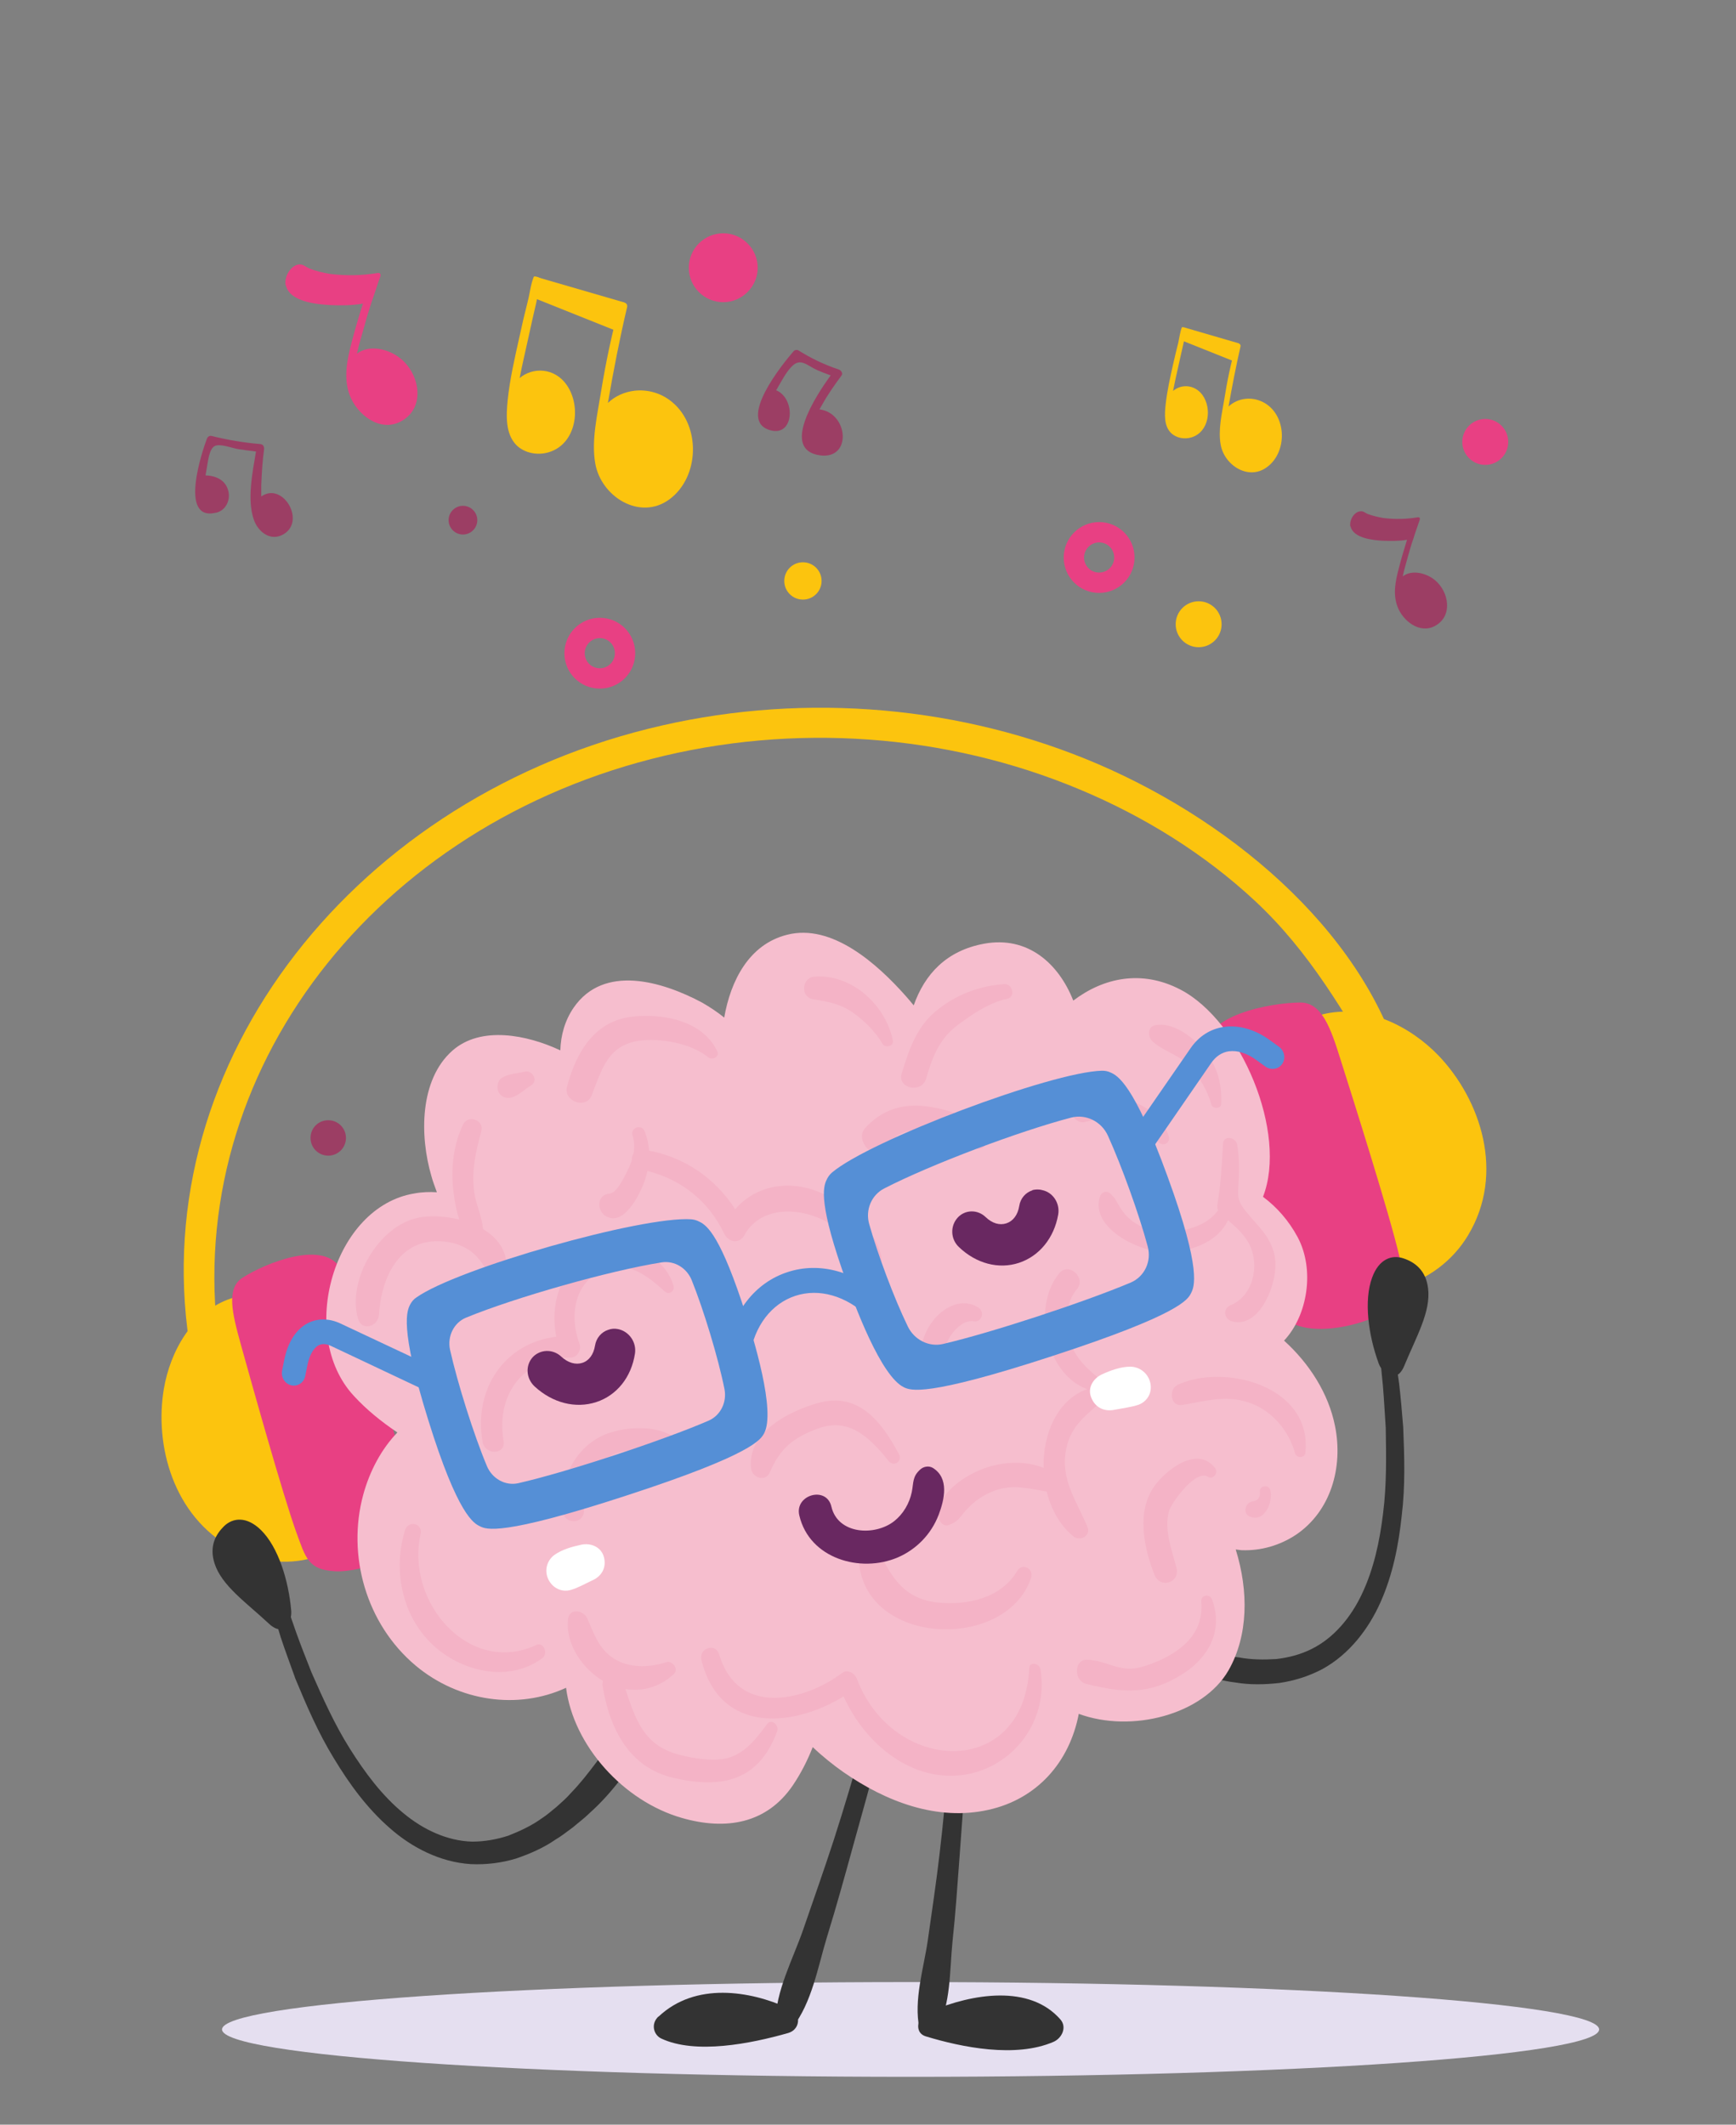 <svg xmlns="http://www.w3.org/2000/svg" xmlns:xlink="http://www.w3.org/1999/xlink" id="Capa_1" viewBox="0 0 725.6 888"><rect x="0" y="0" width="725.6" height="888" fill="#808080" stroke="none"/><defs><style>      .st0 {        fill: #43bee8;      }      .st1 {        fill: #3c3c3b;      }      .st2 {        fill: #40809c;      }      .st3 {        fill: #c76fa9;      }      .st4 {        fill: #29235c;      }      .st5 {        fill: #f4b3c6;      }      .st6 {        fill: #b14e96;      }      .st7 {        fill: #fcc40e;      }      .st8 {        fill: #fff;      }      .st9 {        fill: #558fd6;      }      .st10 {        isolation: isolate;        opacity: .5;      }      .st10, .st11 {        fill: #e5dff0;      }      .st12 {        fill: #692861;      }      .st13 {        fill: url(#Degradado_sin_nombre_3);      }      .st14 {        fill: url(#Degradado_sin_nombre_2);      }      .st15 {        opacity: .4;      }      .st16 {        fill: #2d2e82;      }      .st17 {        fill: #9c3e64;      }      .st18 {        fill: #37b4e3;      }      .st19 {        fill: #333;      }      .st20 {        fill: #35a8e0;      }      .st21 {        fill: #f6bece;      }      .st22 {        fill: #e84083;      }    </style><linearGradient id="Degradado_sin_nombre_3" data-name="Degradado sin nombre 3" x1="19.6" y1="56.4" x2="186.8" y2="56.4" gradientTransform="translate(101.9 1280.1) rotate(-14.2) scale(1 -1)" gradientUnits="userSpaceOnUse"><stop offset="0" stop-color="#2d2e82"></stop><stop offset="1" stop-color="#1d70b7"></stop></linearGradient><linearGradient id="Degradado_sin_nombre_2" data-name="Degradado sin nombre 2" x1="-47.9" y1="56.3" x2="120.4" y2="56.3" gradientTransform="translate(101.9 1280.1) rotate(-14.2) scale(1 -1)" gradientUnits="userSpaceOnUse"><stop offset="0" stop-color="#2983c5"></stop><stop offset="1" stop-color="#30b6e6"></stop></linearGradient></defs><g><g><path class="st7" d="M270.9,304.6c60.5-15.1,125.4-10.7,182.9,12.6,58.2,23.6,115.4,70.5,132.1,128.6,1.2,4.3-5.6,8.4-8.3,4-15.7-26.2-29.9-51.8-53.3-73.5-20.9-19.4-45.9-35-72.9-46.3-56-23.5-120-28-179.1-12.8-120,30.8-197.9,136.1-180.2,248.3,1.1,7.2-10.8,8.3-12.1,1.2-21.2-118.2,64.8-230.7,190.9-262.1Z"></path><g><path class="st7" d="M126.4,599.6c-4.1-15.4-8.6-30-13-44.2-3.9-12.6-4.8-16.6-16.6-12.8-16.6,5.4-25.7,22.5-28.3,37.8-4,23.5,3.8,53.3,28.8,66.8,10.4,5.6,22.5,7,33.4,3.9,7.4-2.1,8.4-3.7,6.5-12.5-3-13.4-7.4-26.3-10.8-39Z"></path><path class="st22" d="M160.7,584.5c3.1,11,6.1,21.9,9.2,32.8,1.7,6,4,11.3,4.8,18.2,1.5,13.3-23.1,21.8-34.6,21.2-11.3-.6-12.3-5.5-16.3-16.4-5.8-16.2-18.6-62.1-23.2-78.6-3.5-12.7-6.2-23.3.8-27.7,9.5-6.1,34.6-16.4,41.3-3.2,4.6,9.3,14.1,39.7,18,53.7Z"></path></g><g><path class="st7" d="M558.5,490.4c-5.2-15.7-9.5-31.1-13.8-45.9-3.8-13.2-5.3-17.2,7.9-20.5,18.5-4.7,37.1,5.2,48.6,17.1,17.7,18.5,28,49.3,12.4,75.2-6.4,10.7-16.9,18.5-29,21.8-8.1,2.2-9.9,1.4-13.3-7.5-5.1-13.5-8.6-27.2-12.8-40.2Z"></path><path class="st22" d="M518.4,496.1c3.5,11.2,7,22.4,10.5,33.6,1.9,6.1,2.9,12,6.2,18.4,6.3,12.4,33.8,6.7,44.2-.1,10.2-6.7,8.2-11.6,5.5-23.3-4.1-17.5-19.1-64.9-24.5-81.9-4.1-13.1-7.8-23.9-16.9-23.8-12.3.1-41.1,5.3-39.5,20.4,1.1,10.7,10,42.4,14.5,56.7Z"></path></g></g><g><path class="st11" d="M92.8,848.2c0,10.9,128.8,19.8,287.8,19.8s287.8-8.9,287.8-19.8-128.8-19.8-287.8-19.8c-159,0-287.8,8.9-287.8,19.8Z"></path><g><g><path class="st19" d="M596.9,538.5c-.9-7.7-5.7-11-10.1-12.5-5-1.8-10.5.2-13.3,8-3.5,9.5-1.6,23.9,2.7,35.7.7,1.9,1.6,3,2.5,3.4,2.5,3.2,6.2,2.9,8.3-2.4,5-12.1,11.1-22.5,9.9-32.2Z"></path><path class="st19" d="M459.6,664.1c8.4,5.6,17.8,11.5,27.6,17,4.9,2.6,9.9,5.2,15.1,7.2,2.5,1.1,5.2,1.8,7.7,2.7,2.6.6,5.2,1.5,7.8,1.7,5.2,1,10.5,1,15.6.7,5.2-.6,10.2-1.9,14.8-4.2,9.3-4.6,16.4-13.2,21-22.9,5-10.5,7.5-22.2,8.9-33.9,1.5-11.8,1.3-23.7,1.1-35.6-.4-5.9-.7-11.9-1.2-17.8l-1.2-12.1c.9-.1,1.9-.2,2.8-.4,1.2.2,2.4.4,3.6.6l1.6,11.2c.7,6,1.2,12.1,1.7,18.2.5,12.2.9,24.5-.6,36.8-1.3,12.3-3.7,24.8-9,36.6-4.9,10.9-12.9,21.5-24.2,27.7-5.7,3-11.8,4.9-18,5.8-6.2.7-12.4.8-18.3-.2-3-.3-5.9-1.1-8.9-1.6-2.9-.8-6-1.4-8.9-2.5-5.9-1.8-11.7-4.3-17.2-7.1-10.9-5.7-20.9-13.2-27-22.6-3.1-5.2.4-8.7,5.2-5.3Z"></path></g><g><path class="st19" d="M89.7,653.5c-2.4-7.4.6-12.3,3.9-15.6,3.8-3.7,9.6-4.2,15.5,1.6,7.2,7.1,11.5,21,12.6,33.5.2,2-.2,3.4-.8,4.2-.9,4-4.4,5.3-8.5,1.4-9.7-9-19.7-15.9-22.7-25.1Z"></path><path class="st19" d="M267.2,709.5c-5.3,8.6-11.3,18-17.9,27-3.4,4.5-6.8,8.9-10.7,12.9-1.8,2.1-3.9,3.9-5.9,5.7-2.1,1.7-4.1,3.5-6.3,4.9-4.3,3.1-9.1,5.3-13.9,7.2-4.9,1.6-10,2.5-15.2,2.5-10.4-.3-20.4-5-28.7-11.9-9-7.4-16.1-17-22.4-27s-11.2-20.9-16-31.8c-2.2-5.6-4.4-11.1-6.4-16.7l-4-11.5c-.9.3-1.8.6-2.7.8-1,.7-2,1.4-3,2.1l3.3,10.8c1.9,5.8,4.1,11.5,6.1,17.2,4.7,11.3,9.5,22.5,16,33.1,6.4,10.6,13.8,20.9,23.6,29.4,9,7.9,20.8,14.1,33.7,14.9,6.4.3,12.8-.5,18.8-2.3,5.9-2,11.6-4.5,16.5-7.9,2.6-1.5,4.9-3.4,7.4-5.2,2.3-2,4.8-3.8,7-6,4.6-4.1,8.8-8.8,12.6-13.7,7.5-9.8,13.4-20.8,15-31.9.7-6.1-4-7.7-6.9-2.6Z"></path></g><g><path class="st19" d="M440.3,853.4c-15.8,6.8-38.2,2.3-53.3-2.3-5.7-1.7-3.1-9.8,2-10.5,17.5-7.4,41.3-11.3,54.2,3.4,2.9,3.3.6,7.9-2.9,9.4Z"></path><g><path class="st19" d="M401.9,696.1l-13.1,154.6,13.1-154.6Z"></path><path class="st19" d="M387.8,810.9c1.7-12,3.5-23.9,4.9-36,3.1-25.7,4.5-51.6,7.6-77.3.3-2.2,3.7-1.8,3.8.3,1,25.9-1.1,51.9-3,77.7-.9,12-1.7,24.1-3,36.1-1.2,11.9-.6,26-6.5,36.7-1.6,2.8-6.6,2.9-7.3-.6-2.5-11.9,1.8-25.1,3.5-36.9Z"></path></g></g><g><path class="st19" d="M275.3,842.8c15.4-14.5,38.2-10.8,54.1-3.5,5,.6,6.1,8.6,0,10.4-15.8,4.5-38.7,9-53,2.3-3.2-1.5-4.5-6.1-1.2-9.2Z"></path><g><path class="st19" d="M374.9,686.7l-47.1,162.5,47.1-162.5Z"></path><path class="st19" d="M335.7,806.5c4.3-12.5,8.7-24.9,12.8-37.5,8.7-26.9,15.8-54.2,24.6-81.1.8-2.3,4-1.2,3.6,1.1-4.8,27.9-12.5,55.2-20.1,82.4-3.5,12.7-7,25.4-10.9,38-3.8,12.4-6.3,27.6-14.5,38-2.2,2.7-7.1,1.9-7.1-2,.1-13.3,7.3-26.5,11.6-38.9Z"></path></g></g><g><path class="st21" d="M173.8,696.2c18,15,42.7,18.5,62.8,9.2,3.1,24.2,24,47.4,48.4,54.4,18.4,5.3,35.4,2.4,46.3-13.5,3.4-5,6.2-10.5,8.4-16.1,4.1,3.9,8.5,7.4,12.6,10.3,18.1,12.6,39.5,20.7,60.9,15.9,20.2-4.5,33.8-19.8,37.7-40.1,22,8.1,51.9.4,62.6-18.2,8.3-14.6,8.4-33.1,3-50.5.8.1,1.6.2,2.4.3,8.2.3,16-2,22.7-6.4,14.6-9.8,19.9-28.2,16.4-45.5-2.7-13.6-10.7-26.1-21.3-35.7,9.9-10.5,12.9-29.7,5.7-43.2-3.7-6.9-8.7-12.6-14.5-16.9,10.4-26.7-9.2-73.4-34.5-86.6-16.3-8.5-32.3-4.9-44.8,4.6-6.1-15.5-19-27.1-37.2-23.8-15.9,2.9-24.9,12.8-29.5,25.8-1.1-1.3-2.1-2.6-3.3-3.9-11.8-13.3-30.8-30.5-49.7-25.6-15.8,4-23.5,19.1-26.2,34.6-2.7-2.2-5.8-4.3-9.3-6.3-16.7-8.9-41-16.1-53.6,2.1-3.7,5.4-5.4,11.5-5.6,17.9-13.8-6.5-33.2-10.4-45.1.1-13.8,12.2-13.7,35.7-8.8,52.4.6,2.3,1.5,4.5,2.3,6.8-3-.2-6.2-.1-9.4.5-33.8,5.5-49,58.9-25.4,84.5,5.3,5.8,11.6,10.9,18.3,15.4-6.6,6.8-11.6,16.1-14.3,26.1-6.8,25.1,1.1,53.9,22,71.4Z"></path><g><path class="st5" d="M174.5,509c4.9-1.1,11.3-.8,17.5.7-1.3-3.7-2-7.8-2.4-11.2-1.3-9.5-.2-20,4-28.6,2-4.1,8.8-1.9,7.6,2.8-2.3,8.5-4.2,16.4-3,25.4.6,5,3.3,10.4,3.7,15.6,6.4,3.8,10.7,9.8,9.7,18-.3,2.7-3.8,3.4-5.6,1.8-3.2-2.8-4.6-6.5-7.8-9.4-5-4.5-12.5-6-18.9-5.1-14.4,2.1-20.1,17.3-20.9,30.5-.3,4.9-7.2,7.1-8.8,1.6-4.6-16.6,9-38.7,24.9-42.1Z"></path><path class="st5" d="M209.9,450.4c2.9-1.7,6.2-1.7,9.4-2.5,3.2-.8,5.9,3.8,2.7,5.7-2.7,1.7-5.1,4.2-8.2,5.1-2.2.6-4.5-.3-5.5-2.4-.8-1.9-.4-4.7,1.6-5.9Z"></path><path class="st5" d="M237,454.1c3.9-14.5,11.6-27.5,27.4-29.2,12.7-1.4,29.3,1.6,35.4,14.5,1.1,2.3-2.1,3.9-3.8,2.5-7.1-5.9-20.2-8.2-29.1-6.9-12.9,2-15.4,12.1-19.6,22.8-2.3,6-12,2.5-10.3-3.7Z"></path><path class="st5" d="M254.7,498.9c3.1-.2,6.2-6.9,7.5-9.5.8-1.5,1.4-3,1.9-4.5-.1-1,.2-2,.7-2.8.4-2.4.4-4.9-.4-7.5-1-3.4,3.8-5,5.1-1.7,1,2.6,1.6,5.3,1.8,8,15,2.9,27.6,11.5,36,24.5,8.5-9.9,22.3-12.5,35.3-7.1,13.1,5.5,33.2,23.2,23.4,38.7-2,3.2-7.3,1.8-6.6-2.4,4.2-23.7-36.8-39.5-48.3-18.3-2.1,3.8-6.7,2.9-8.4-.7-6.7-13.9-18-22.6-32.1-26.2-.5,2.3-1.2,4.6-2.2,6.8-2.2,5.1-8.5,16.7-15.6,11.8-3.6-2.7-3-8.8,1.9-9.1Z"></path><path class="st5" d="M340.3,408.2c15.6-1.3,29.9,11.8,32.9,26.7.5,2.3-3.1,3.3-4.3,1.4-3-5.1-7.5-9.6-12.3-13-5.3-3.8-10.8-4.7-16.9-5.7-5.3-1-4.5-9,.6-9.4Z"></path><path class="st5" d="M376.9,448.6c2.9-9.6,6.1-19,13.8-25.6,8.2-7,18.3-11,29.1-11.7,3.4-.2,4.8,5.3,1.3,6.1-7.4,1.5-15.3,6.8-21.3,11.4-7.3,5.6-10.2,13.3-12.7,22-1.9,6.4-12.2,4.1-10.2-2.2Z"></path><path class="st5" d="M361.5,471.6c7.1-7.9,15.9-10.6,26.5-9.1,9.4,1.4,19.6,4.5,23.8,14,1,2.3-1.7,4.6-3.8,3.4-9.1-5.2-21.9-10.7-31.9-5.9-3.5,1.7-10.7,11.7-14.8,4.4-1.3-2.2-1.5-4.9.2-6.8Z"></path><path class="st5" d="M482.8,428.5c7.4-1.5,15.6,4.8,20.4,10.4,5.7,6.6,7.6,14.2,7.2,22.5,0,2.1-3.6,2.2-4.1.2-1.7-6.2-5.3-12-9.8-16.6-4.4-4.5-10.4-5.7-14.7-9.7-2.2-1.9-2.2-6.2,1-6.8Z"></path><path class="st5" d="M459.7,500.2c.5-1.8,2.7-2.9,4.3-1.4,2.9,2.6,2.8,4.1,5.2,7.4,3.3,4.6,8.6,7.4,14,8.3,8,1.4,20.9-1.2,25.9-8.7-.3-.7-.4-1.5-.3-2.2,1.5-8.6,1.9-17.1,2.4-25.7.2-3.5,5.4-2.7,5.9.5.8,4.7.9,9.2.7,14-.3,7.2-1.3,8.7,3.2,14.2,4.9,6,10.2,10.3,11.8,18.4,2,9.8-5.9,30.8-18,27.2-3.3-1-3.7-5.3-.6-6.6,9.5-3.8,12.4-16.5,8.1-25.3-2-4.1-5.5-7.3-9-10.3-4.7,9.7-16.7,13.7-27.7,13.2-10.1-.5-29.8-10-25.9-23Z"></path><path class="st5" d="M449.7,461.2c12-6.7,34.2-1.4,38.8,13.7.8,2.5-1.9,4.4-4,2.7-4.5-3.6-8.8-7.5-14.4-9.2-5.8-1.8-10.8-1-16.4.5-4.3,1.2-8.3-5.2-4-7.7Z"></path><path class="st5" d="M492.2,578.8c19.3-9.1,56.4.3,53.4,28.4-.2,2.2-3.7,2.4-4.3.2-2.7-9.9-10.2-18.4-19.9-21.4-9.5-3-18.1-.3-27.3,1.2-5,.8-5.7-6.6-1.9-8.4Z"></path><path class="st5" d="M521.8,628.3c1.2-1,2.7-.7,3.8-1.6.9-.8,1.1-2,1-3.2-.4-2.5,3.6-3.3,4.3-.8,1.4,5-2.4,13.9-8.6,11.1-2.4-1-2.1-4.1-.5-5.5Z"></path><path class="st5" d="M482.6,621c4.8-6.6,17.8-17.1,25.3-7.4,1.5,2-.9,5-3,3.6-5.1-3.3-15.4,11-16.3,14.4-2.1,7.8,1.1,15.8,3.1,23.5,1.7,6.3-6.7,9.2-9.2,3-4.6-11.9-7.5-26.6.1-37.1Z"></path><path class="st5" d="M454.5,693.7c3.7.2,5.9.9,9.5,2.1,7.1,2.4,10.7,2,17.2-.4,11.3-4.3,22.2-11.9,20.9-26.1-.2-2.7,3.5-3.4,4.5-.8,4.8,12.8-1.4,24-11.6,30.7-14.1,9.2-25,8.5-41,4.6-5.3-1.3-5.2-10.5.5-10.1Z"></path><path class="st5" d="M412.5,613.3c6.9-2.3,16.2-2.9,23.7.2-.4-14.3,5.9-28.6,18.2-32.9-17.6-6.5-23.1-34.8-11.6-48.5,3.9-4.7,11.3,1.9,7.4,6.6-5.2,6.1-5.5,16.1-2.4,23.6,3.2,7.7,9.4,12,15.6,17.1.7.5.6,1.4.2,2,0,.5,0,1.1-.4,1.5-7.1,7.5-15.4,11.4-17.6,22.9-2.4,12.6,4.2,21.1,8.9,32.3,1.6,3.8-3.1,6.3-5.9,4-5.6-4.6-9.3-11.4-11.1-18.7-7.4-1.2-14.1-3.2-21.7-.4-4.8,1.7-9,4.7-12.4,8.6-2.5,3-3.2,4.5-6.9,5.8-1.9.7-3.7-.9-4-2.9-1.6-10.6,12-18.6,20-21.2Z"></path><path class="st5" d="M201.7,602.6c-3.9-22.8,9.9-41.5,30.8-43.9-2.6-13.1,1.3-27.3,13.2-34,12.3-6.9,31.4-2.5,35.8,12.7.6,2.2-1.8,4-3.6,2.4-8-7.3-17.4-14.5-28.6-7.5-9.9,6.2-10.9,19-7.1,29.3,1,2.7-1.1,5.9-3.8,5.8-19.2-.1-31.3,15.1-27.9,34.9.9,5.8-7.8,6-8.8.3Z"></path><path class="st5" d="M169.3,639.5c1.3-4.2,7.5-2.9,6.5,1.6-6.4,28.6,20.4,59.5,48.4,46.4,3.1-1.4,5,3.6,2.5,5.5-13.4,10-32.5,6.2-44.9-4.7-13.6-12-17.8-31.7-12.5-48.8Z"></path><path class="st5" d="M252,702.5c-8.5-5-15.7-15.4-14.6-25.7.5-4.9,6.6-3.9,8.1-.3,3.1,7.1,5.2,13.6,12.3,17.4,6.4,3.4,14.2,2.9,20.7.8,2.5-.8,5.4,2.9,3.1,5-5.7,5.3-12.9,7.4-20.2,6.2,4.2,12.8,7.8,23.6,22.2,27.4,5.3,1.4,11.1,2.4,16.5,2.1,9.5-.4,15.2-7.6,20.5-14.8,1.8-2.5,5.2.4,4.2,3.1-7.7,20.7-23.1,24-43.1,19.4-18.6-4.2-26.9-20.3-29.9-38.8,0-.7.1-1.3.2-1.8Z"></path><path class="st5" d="M293.2,693.9c-1.3-5.1,5.9-7.5,7.4-2.4,7.9,26.4,36,19.3,51.4,7.7,2.1-1.6,5.1-.1,6.1,2.3,14.9,39.9,69.8,42.5,72.1-4.3,0-2.9,4.3-2.1,4.7.5,3.5,21.5-11.3,40.7-31.5,44-21.9,3.5-41.7-12.5-50.8-32.7-20.6,12.7-51.5,16.2-59.4-15.1Z"></path><path class="st5" d="M358.9,649.8c0-5.3,6.3-6.1,8.5-1.5,5.6,12,11.2,20.1,24.8,21.5,12.3,1.2,26.3-1.9,33-13.3,2.1-3.5,7.1-.9,5.7,3.1-10.5,31.2-72.2,28.5-72-9.8Z"></path><path class="st5" d="M313.9,613.6c-1.6-15.3,16.6-24.1,28.3-27.3,16.5-4.5,26.1,7.5,33.5,21.4,1.6,3.1-2.1,5.6-4.3,2.9-8.2-10.2-16.7-18.3-29.7-13.5-10.2,3.8-15.7,8.3-20,18.4-1.7,3.9-7.4,2.2-7.8-1.9Z"></path><path class="st5" d="M235.1,631.4c-1.6-14.1,6.6-28.2,19.5-32.5,10.7-3.6,28.6-3.4,33.6,9.5,1.2,3.2-2.9,4.6-4.7,2.3-5.2-6.5-19.5-5.6-26-3.2-9.5,3.6-13.8,13.4-13.4,23.6.2,6.1-8.4,6.3-9,.3Z"></path><path class="st5" d="M385,573.4c-1.5-8.1.6-16.3,5.7-22.3,4.4-5.1,11.6-8.7,18.1-4.7,3,1.8,1.6,6.4-1.8,5.8-4.4-.7-8.6,4-10.5,7.4-2.2,4.1-2.6,8.8-1.7,13.5,1.3,6.4-8.6,6.7-9.8.3Z"></path></g><path class="st12" d="M431.5,497.5c-2.8.9-5,3.3-5.5,6.6-.6,3.7-2.6,6.3-5.4,7.2-2.8.9-5.9,0-8.6-2.6-3.4-3.3-8.7-3.2-11.8.3s-2.9,8.9.6,12.2c7.2,6.9,16.6,9.4,25.1,6.6s14.7-10.4,16.4-20.2c.8-4.7-2.2-9.3-6.7-10.2-1.4-.4-2.9-.3-4.1,0Z"></path><path class="st12" d="M254.2,555.8c-2.8.9-5,3.4-5.5,6.6-.6,3.7-2.5,6.3-5.3,7.2-2.8.9-6,0-8.8-2.6-3.5-3.3-8.9-3.1-12,.3-3.1,3.5-2.7,8.9.9,12.2,7.5,6.9,17.1,9.3,25.7,6.5s14.7-10.4,16.2-20.3c.7-4.7-2.4-9.2-7-10.2-1.5-.3-2.9-.2-4.2.3Z"></path><g><path class="st9" d="M200.6,637.9c-2.5-1.2-9.2-4.5-21.6-44.4-12.3-39.4-8.8-45.9-7.5-48.4.6-1.1,1.4-2.1,2.5-2.8,16.9-12.1,94.2-34.1,114.9-32.7,1,.1,2,.3,3,.8,2.8,1.3,8.1,3.8,18.1,33.6,5.5,16.6,14.2,45.9,9.4,55-1.4,2.6-4.6,8.8-57.4,26-52.6,17.2-58.8,14.2-61.4,12.9ZM302.8,580.5c-2.6-13-8.7-33.1-13.7-45.5-2.1-5.1-7.2-8.2-12.5-7.4-21.6,3.4-61.1,14.6-81.8,23.1-5.1,2.1-7.9,7.8-6.7,13.4,3.1,13.9,9.9,35.5,15.4,48.6,2.2,5.3,7.7,8.4,13.1,7.2,20.3-4.6,60.9-18,79.7-26.2,4.9-2.2,7.6-7.7,6.5-13.2Z"></path><path class="st9" d="M377.8,579.8c-9.4-4.5-20.4-33.1-26-49.7-10.2-29.7-7.4-34.9-6-37.6.5-.9,1.1-1.7,1.9-2.4,15.8-13.5,91.7-42.1,112.9-42.6,1.3,0,2.5.2,3.7.8,2.6,1.2,9.5,4.3,23.7,43.4,14.5,39.6,11.1,46.3,9.8,48.8-1.3,2.6-4.5,8.8-57.8,26.2-53.2,17.4-59.5,14.4-62.2,13.1ZM479.7,520.9c-3.6-13.4-10.8-33.4-16.6-46.2-2.7-6-9.2-9.2-15.4-7.6-21.8,5.7-58.7,19.6-78.1,29.6-5.3,2.7-8,8.9-6.3,14.9,3.5,12.5,10.4,31,16.1,42.7,2.7,5.7,8.9,8.8,14.8,7.4,20.2-4.7,59.1-17.5,78.5-25.7,5.7-2.5,8.7-8.8,7-15.1Z"></path><path class="st9" d="M310.1,570.6c1.7-.6,3-2,3.3-4,1.9-12.4,9-21.7,19-25s21.3,0,30.4,8.7c2.1,2,5.3,2,7.2-.1s1.7-5.4-.4-7.4c-11.9-11.4-27-15.6-40.5-11.1-13.5,4.4-23.1,16.7-25.6,32.9-.4,2.8,1.4,5.5,4.2,6.1.7.2,1.6,0,2.4-.1Z"></path><path class="st9" d="M475.2,487.5c1-.3,1.8-.9,2.5-1.8l28.6-41.5c1.9-2.7,4.4-4.4,7.3-4.8,3.6-.5,7.7.8,11.6,3.7l3.6,2.6c2.3,1.7,5.5,1.3,7.1-1s1-5.5-1.3-7.2l-3.6-2.6c-6.2-4.6-13.1-6.6-19.4-5.7-5.7.8-10.5,3.9-13.9,8.8l-28.6,41.4c-1.6,2.3-1,5.5,1.4,7.2,1.4,1.1,3.2,1.4,4.7.9Z"></path><path class="st9" d="M181.6,581.5c1.3-.4,2.4-1.4,3-2.8,1.1-2.6-.1-5.7-2.6-6.9l-39.6-18.6c-4.8-2.3-9.8-2.3-13.9-.1-4.9,2.6-8.4,8.2-9.8,15.8l-.8,4c-.5,2.8,1.2,5.5,3.9,6.1,2.7.6,5.3-1.2,5.8-4l.8-4c.8-4.3,2.5-7.5,4.7-8.7,1.5-.8,3.3-.7,5.4.3l39.6,18.7c1.1.5,2.4.5,3.5.2Z"></path></g><path class="st8" d="M231.7,649.9c3.2-2.3,7.5-3.5,11.3-4.3s8.2.8,9.4,5.1c1.2,4.4-.9,8-4.6,9.7-2.8,1.3-6.3,3.3-9.2,4.1-3.7,1.1-7.6-.7-9.4-4.4-1.8-3.7-.6-7.9,2.5-10.2Z"></path><path class="st8" d="M472.4,571.2c-4,0-8.3,1.6-11.8,3.2s-6.2,5.5-4.5,9.7c1.7,4.3,5.6,6,9.8,5.1,3.1-.6,7.1-1.1,10-2.1,3.7-1.4,5.8-5.1,4.9-9.1-.9-4.1-4.5-6.8-8.4-6.8Z"></path><path class="st12" d="M347.5,629.7c2.7,11.6,18.1,12.4,26.2,6.1,3.8-3,6.4-7.4,7.4-12.2.8-4,.2-6.4,3.5-9.4,1.4-1.3,3.6-1.7,5.3-.7,6.9,4.3,4.9,13.1,2.4,19.7-3.1,8-9.2,14.3-17,17.7-15.7,6.7-37,.5-41.2-17.5-2.1-8.7,11.4-12.5,13.4-3.7Z"></path></g></g></g><g><path class="st22" d="M119.5,119.3c1.6,6.9,13.1,7.9,18.4,8.2,4.3.2,9.2.2,13.8-.6-1.7,5.3-3.3,10.7-4.7,16.1-1.9,7.2-3.5,14.8-.9,22,3,8.2,12.7,15.9,21.5,11.1,10.4-5.6,7.9-19.6,0-26.1-5.1-4.3-13.4-6.1-18.4-2.2.8-3.9,2.1-7.8,3.1-11.5.9-3.5,2-6.9,3.1-10.3.3-.9.6-1.8.9-2.6.7-2,1.3-4,2-6,.2-.6.5-1.3.7-1.9.3-.9-.2-1.6-1.2-1.4-6.6,1.1-13.1,1.2-19.7.4-3.1-.5-6.1-1.2-9-2.4-1.2-.5-2.3-1.6-3.8-1.6-3.8.1-6.7,5.4-5.9,8.8Z"></path><path class="st17" d="M564.5,220c1.1,5,9.6,5.8,13.5,6,3.1.1,6.7.2,10.1-.4-1.2,3.9-2.4,7.8-3.4,11.8-1.4,5.3-2.6,10.8-.6,16.1,2.2,6,9.3,11.6,15.7,8.1,7.6-4.1,5.8-14.3,0-19.1-3.7-3.1-9.8-4.5-13.5-1.6.6-2.9,1.5-5.7,2.2-8.4.7-2.5,1.4-5,2.3-7.5.2-.6.4-1.3.6-1.9.5-1.5,1-2.9,1.5-4.4.2-.5.3-.9.5-1.4.2-.7,0-1.2-.8-1.1-4.8.8-9.5.9-14.4.3-2.3-.4-4.4-.9-6.6-1.7-.9-.4-1.7-1.2-2.8-1.1-2.8,0-4.9,3.8-4.4,6.3Z"></path><g><path class="st7" d="M215.9,186.1c3.5,3.4,9,4.3,13.5,2.9,11.6-3.5,13.8-19.2,7.4-28.2-5-7.1-14-7.5-19.6-2.8,1.1-5.8,2.5-11.5,3.7-17.1,1-4.7,2.1-9.5,3.2-14.2.6-3,1.3-6.7,2.2-9.8.2-.6-2.9-1.8-3.2-1.2-1.3,3.1-1.7,7.3-2.5,10.2-1.3,5.1-2.5,10.2-3.6,15.4-1.9,8.5-3.9,17.2-4.8,25.9-.6,6.2-1.1,14.1,3.7,18.9Z"></path><path class="st7" d="M251.2,163.8c-1.5,9.5-4.1,20.3-2.4,29.9,2.4,13.8,18.6,24.1,31,15,12.6-9.3,13.2-30.6,1.2-40.6-4.6-3.9-10.4-5.4-15.8-4.8-4.1.5-8.1,2.2-11.1,5.1,2.3-13.5,4.9-26.8,8-40,.5-2.1-2.5-2.8-3.1-.8-3.3,11.9-5.8,24-7.8,36.2Z"></path><polygon class="st7" points="224.4 115.8 260.9 126.4 258.1 138.5 222.6 124.3 224.4 115.8"></polygon></g><g><path class="st7" d="M489.5,181c2.2,2.1,5.6,2.7,8.5,1.8,7.3-2.2,8.7-12,4.6-17.7-3.2-4.4-8.8-4.7-12.3-1.7.7-3.6,1.5-7.2,2.3-10.7.7-3,1.3-6,2-8.9.4-1.9.8-4.2,1.4-6.2,0-.4-1.8-1.1-2-.8-.8,2-1.1,4.6-1.5,6.4-.8,3.2-1.6,6.4-2.3,9.6-1.2,5.4-2.4,10.8-3,16.3-.4,3.9-.8,8.9,2.3,11.9Z"></path><path class="st7" d="M511.7,167c-1,6-2.6,12.7-1.5,18.8,1.5,8.7,11.7,15.2,19.4,9.4,7.9-5.8,8.3-19.2.8-25.5-2.9-2.4-6.5-3.4-9.9-3-2.6.3-5.1,1.4-7,3.2,1.5-8.5,3.1-16.8,5-25.1.3-1.3-1.6-1.8-1.9-.5-2.1,7.4-3.7,15-4.9,22.7Z"></path><polygon class="st7" points="494.8 136.8 517.8 143.5 516 151.1 493.7 142.2 494.8 136.8"></polygon></g><path class="st17" d="M322.3,179.9c9.7,2.4,10.3-13.4,2.1-16.8.1-.1.1-.2.2-.3,1.9-3.2,3.8-7.1,6.4-9.7,3.7-3.7,6.3-.3,10.6,1.6,1.8.8,3.7,1.5,5.6,2.2-6.2,8.5-21,31.1-4.5,33.4,13.5,1.9,12-17.7-.2-19.2.4-.7.8-1.3,1.1-1.9,2.4-4.3,5.2-8.3,8.1-12.2.8-1-.2-2.3-1.2-2.6-6-2-11.4-4.6-16.7-7.9-.6-.4-1.6-.3-2.1.3-4,4.6-24.5,29.4-9.4,33.1Z"></path><path class="st17" d="M90.3,214.3c4-.9,6-5.1,5.2-8.8-1-4.8-5.2-6.7-9.6-6.8.2-1,.3-1.9.5-2.9.5-2.5.9-7.9,3.2-9.3,2.2-1.3,7.4.8,9.9,1.2,2.5.4,5,.7,7.5,1-1.5,8.9-3.8,20.2-.9,28.5,1.6,4.7,6.4,8.9,11.6,6.5,10.8-5,.7-22.7-8.5-16.2,0-1.6,0-3.2,0-4.8.2-5,.5-10,1.2-15.1,0-1.1-.5-1.9-1.6-2-7-.6-13.6-1.7-20.4-3.4-.9-.2-1.6.4-1.9,1.1-1.8,4.7-12,34.7,3.7,31Z"></path><path class="st22" d="M235.9,273c0-8.1,6.6-14.8,14.8-14.8s14.8,6.6,14.8,14.8-6.6,14.8-14.8,14.8-14.8-6.6-14.8-14.8ZM244.4,273c0,3.5,2.8,6.3,6.3,6.3s6.3-2.8,6.3-6.3-2.8-6.3-6.3-6.3-6.3,2.9-6.3,6.3Z"></path><path class="st22" d="M444.6,233c0-8.1,6.6-14.8,14.8-14.8s14.8,6.6,14.8,14.8-6.6,14.8-14.8,14.8-14.8-6.6-14.8-14.8ZM453.1,233c0,3.5,2.8,6.3,6.3,6.3s6.3-2.8,6.3-6.3-2.8-6.3-6.3-6.3-6.3,2.9-6.3,6.3Z"></path><path class="st17" d="M187.5,217.4c0,3.3,2.7,6,6,6s6-2.7,6-6-2.7-6-6-6-6,2.7-6,6Z"></path><path class="st17" d="M129.8,475.6c0,4.1,3.3,7.4,7.4,7.4s7.4-3.3,7.4-7.4-3.3-7.4-7.4-7.4-7.4,3.2-7.4,7.4Z"></path><path class="st22" d="M287.9,111.9c0,8,6.5,14.4,14.4,14.4s14.4-6.5,14.4-14.4-6.5-14.4-14.4-14.4-14.4,6.4-14.4,14.4Z"></path><circle class="st7" cx="335.6" cy="242.8" r="7.8"></circle><path class="st7" d="M491.4,260.9c0,5.3,4.3,9.6,9.6,9.6s9.6-4.3,9.6-9.6-4.3-9.6-9.6-9.6-9.6,4.3-9.6,9.6Z"></path><path class="st22" d="M611.2,184.7c0,5.3,4.3,9.6,9.6,9.6s9.6-4.3,9.6-9.6-4.3-9.6-9.6-9.6-9.6,4.3-9.6,9.6Z"></path></g></g><g><ellipse class="st18" cx="1472.8" cy="254.2" rx="42.3" ry="38.4" transform="translate(1131.9 1709.3) rotate(-86.6)"></ellipse><ellipse class="st18" cx="1423.7" cy="261.2" rx="42.3" ry="38.4" transform="translate(1078.7 1666.9) rotate(-86.6)"></ellipse><ellipse class="st0" cx="1372.6" cy="269.6" rx="36.9" ry="45.1" transform="translate(164.5 974.8) rotate(-41.4)"></ellipse><g><g><path class="st2" d="M1494.7,491.6l.7-5.5c-25.2-3.2-29-26.4-29-39.9s1.5-17.8,4.3-26.1l-5.3-1.8c-3,8.9-4.6,18.8-4.6,27.9,0,26.1,12.4,42.6,33.9,45.4Z"></path><path class="st2" d="M1429.3,496.1c17.7-15,27.8-38.3,27.8-64.2s-.5-11.9-1.6-17.7l-5.5,1c1,5.5,1.5,11.1,1.5,16.7,0,24.2-9.4,46-25.8,59.9l3.6,4.3Z"></path><path class="st2" d="M1455.2,523.1c7.2-13.7,10.6-25.3,10.6-36.5s-1.1-10.9-2.4-16.7c-2-9.3-4.6-20.8-4.6-43.1s.3-15.5,1-25l-5.6-.4c-.7,9.7-1,17.7-1,25.4,0,22.9,2.7,35.3,4.7,44.3,1.2,5.7,2.2,10.2,2.2,15.5,0,10.3-3.2,21-10,33.8l5.1,2.7Z"></path></g><polygon class="st2" points="1451.3 419.7 1408.9 271.3 1445.2 268.3 1452.1 414.2 1454 414.3 1474.3 267.3 1472.3 267.1 1453.5 403.3 1447 266.1 1406.3 269.5 1446 408.5 1362.9 287.2 1361.2 288.3 1451.3 419.7"></polygon><polygon class="st2" points="1448.9 416.9 1494.6 254.4 1492.7 253.9 1448.4 411.4 1380.4 275.1 1378.6 276 1448.9 416.9"></polygon></g><ellipse class="st0" cx="1413.3" cy="187.4" rx="55.9" ry="61.6" transform="translate(-9.6 98.2) rotate(-4)"></ellipse><ellipse class="st3" cx="1344.5" cy="211.2" rx="47.7" ry="52.6" transform="translate(218.1 975.1) rotate(-43.1)"></ellipse><ellipse class="st6" cx="1482" cy="187.4" rx="40.2" ry="44.3" transform="translate(34 554.3) rotate(-21.4)"></ellipse><ellipse class="st0" cx="1334.7" cy="254.2" rx="36.9" ry="45.1" transform="translate(165.3 945.9) rotate(-41.4)"></ellipse><ellipse class="st3" cx="1501.7" cy="226.1" rx="45.1" ry="36.9" transform="translate(624.8 1465.9) rotate(-63.3)"></ellipse><g><path class="st11" d="M878.3,830.6c0,11.8,139.7,21.4,311.9,21.4s311.9-9.6,311.9-21.4-139.7-21.4-311.9-21.4-311.9,9.6-311.9,21.4Z"></path><g><g><path class="st4" d="M1443.3,389.8c3-7.7,6.4-13.3,13.7-11.3,15.3,4.1,36.3,38,9.2,50.1-7.5,3.4-15.1,2.6-21.5,1.8-2.5-.3-5.2-.7-6.8-3.3-1.6-2.5-1.5-6.2-1.2-9.4.8-9.3,3-18.7,6.6-27.9Z"></path><path class="st4" d="M1271.7,516c20.9-7.6,41.5-15.5,61.2-25.3,21.1-10.3,41-22.6,60.2-35.7,19.3-13,37.5-27.3,55.8-41.5,3.1-2.4,5.8.6,3,3.2-16.7,15.9-34.3,31.2-53.5,44.8-19,13.8-39.1,26.4-60.2,37.4-19.6,10.4-40.1,19.5-60.9,27.6-10.2,4.1-21,8.8-31.5,13.5-10.4,4.7-20.7,9-30.4,12.7-5.2,1.8-10-1.9-5.5-6.6,7.3-8.1,18-13.8,28.8-18.4,11.2-4.6,22.7-7.8,33-11.7Z"></path></g><g><path class="st4" d="M1440.9,402.3c1.1-8.3,3.1-14.6,10.5-14.2,15.5.9,43.1,30.6,20,48.3-6.4,4.9-13.8,5.7-20.1,6.3-2.5.2-5.1.3-7.2-1.9-2.1-2.2-2.9-5.9-3.3-9.2-1.2-9.5-1.2-19.4,0-29.3Z"></path><path class="st4" d="M1305.9,563.9c18.2-11.9,36.1-24.1,52.6-37.9,17.8-14.7,34-31.1,49.3-48.2,15.5-17,29.5-35.1,43.8-53,2.5-3.1,5.7-.5,3.6,2.6-12.3,19.4-25.7,38.3-40.9,55.8-15,17.7-31.3,34.5-48.9,49.9-16.3,14.5-33.8,27.8-51.8,40.2-8.8,6.1-18.1,13.1-26.9,19.9-8.8,6.9-17.6,13.3-26.1,19-4.6,2.8-10,0-6.7-5.5,5.1-9.6,14-17.5,23.3-24.4,9.5-6.7,19.7-12.4,28.7-18.4Z"></path></g><g><path class="st4" d="M1356.6,803.6c-10.4,15.5-33.5,24.5-49.9,29.1-6.2,1.8-8.5-7.2-4.3-10.8,11.6-17,31-34.5,51.4-28.7,4.5,1.4,5.1,7,2.8,10.4Z"></path><g><path class="st4" d="M1229.3,682.7l78.7,148.5-78.7-148.5Z"></path><path class="st4" d="M1283.8,795.6c-5.5-11.9-10.9-23.9-16.6-35.7-12.3-25.2-26.2-49.7-38.4-74.9-1-2.2,2.3-3.8,3.6-1.9,16.1,23.1,29.5,47.9,42.9,72.6,6.3,11.5,12.6,23,18.5,34.7,5.9,11.5,14.7,24,15.6,37.3.2,3.5-4.2,6.5-7.1,3.7-9.3-9.4-13.1-24-18.5-35.8Z"></path></g></g><g><path class="st4" d="M1248.8,803.6c-10.4,15.5-33.5,24.5-49.9,29.1-6.2,1.8-8.5-7.2-4.3-10.8,11.6-17,31-34.5,51.4-28.7,4.5,1.4,5.1,7,2.8,10.4Z"></path><g><path class="st4" d="M1121.5,682.7l78.7,148.5-78.7-148.5Z"></path><path class="st4" d="M1176,795.6c-5.5-11.9-10.9-23.9-16.6-35.7-12.3-25.2-26.2-49.7-38.4-74.9-1-2.2,2.3-3.8,3.6-1.9,16.1,23.1,29.5,47.9,42.9,72.6,6.3,11.5,12.6,23,18.5,34.7,5.9,11.5,14.7,24,15.6,37.3.2,3.5-4.2,6.5-7.1,3.7-9.3-9.4-13-24-18.5-35.8Z"></path></g></g><g><path class="st21" d="M966.2,665.8c19.5,16.2,46.3,20,68.1,9.9,3.3,26.2,26.1,51.3,52.4,58.9,20,5.7,38.4,2.7,50.2-14.7,3.7-5.4,6.7-11.3,9.1-17.4,4.4,4.3,9.2,8,13.7,11.1,19.6,13.6,42.8,22.5,66,17.2,21.9-4.9,36.7-21.4,40.8-43.5,23.9,8.8,56.3.5,67.8-19.7,9-15.8,9.1-35.9,3.3-54.7.8,0,1.7.3,2.6.3,8.9.3,17.4-2.2,24.6-7,15.8-10.6,21.6-30.5,17.8-49.3-3-14.7-11.6-28.3-23.1-38.7,10.7-11.4,14-32.2,6.2-46.9-4-7.5-9.4-13.7-15.7-18.4,11.3-28.9-9.9-79.5-37.4-93.9-17.7-9.2-35-5.3-48.5,5-6.7-16.8-20.6-29.4-40.3-25.8-17.2,3.2-27,13.9-31.9,28-1.1-1.4-2.3-2.9-3.5-4.2-12.8-14.4-33.4-33-53.9-27.8-17.1,4.4-25.5,20.7-28.4,37.5-3-2.4-6.2-4.7-10.1-6.8-18.1-9.7-44.4-17.4-58.1,2.3-4,5.8-5.8,12.5-6.1,19.4-15-7.1-36-11.3-48.9,0-15,13.2-14.8,38.7-9.5,56.8.7,2.5,1.6,4.9,2.5,7.3-3.3-.2-6.7,0-10.2.5-36.7,6-53.2,63.9-27.5,91.6,5.8,6.2,12.6,11.8,19.8,16.7-7.2,7.4-12.6,17.4-15.5,28.3-7.6,27.8,1,59,23.7,77.9Z"></path><g><path class="st5" d="M966.9,462.9c5.3-1.2,12.2-.9,18.9.8-1.4-4-2.1-8.5-2.6-12.2-1.4-10.3-.2-21.7,4.3-31,2.2-4.5,9.6-2,8.2,3-2.5,9.2-4.5,17.8-3.3,27.6.7,5.4,3.6,11.3,4,16.9,6.9,4.2,11.6,10.6,10.6,19.5-.4,3-4.1,3.7-6,2-3.5-3.1-5-7.1-8.4-10.2-5.4-4.8-13.6-6.5-20.5-5.5-15.6,2.3-21.7,18.8-22.7,33-.4,5.3-7.8,7.7-9.5,1.7-5-17.9,9.8-41.8,27-45.6Z"></path><path class="st5" d="M1005.3,399.5c3.1-1.8,6.7-1.8,10.2-2.7s6.4,4.1,3,6.2c-2.9,1.8-5.5,4.6-8.8,5.5-2.4.6-4.9-.3-6-2.6-1-2.2-.5-5.2,1.6-6.4Z"></path><path class="st5" d="M1034.6,403.5c4.2-15.7,12.6-29.8,29.7-31.6,13.7-1.5,31.8,1.7,38.3,15.7,1.2,2.5-2.3,4.2-4.1,2.7-7.6-6.4-21.9-8.9-31.5-7.5-14,2.1-16.7,13.1-21.2,24.8-2.5,6.4-13,2.5-11.2-4.1Z"></path><path class="st5" d="M1053.8,452c3.4-.2,6.7-7.5,8.1-10.3.8-1.6,1.5-3.3,2.1-4.9-.1-1.1.2-2.2.8-3.1.5-2.6.4-5.3-.4-8.2-1.1-3.7,4.1-5.4,5.5-1.8,1.1,2.9,1.7,5.8,1.9,8.7,16.2,3.2,29.9,12.5,39,26.6,9.2-10.7,24.1-13.5,38.2-7.7,14.2,5.9,36,25.1,25.4,41.9-2.2,3.4-7.9,2-7.1-2.6,4.6-25.6-39.9-42.8-52.3-19.9-2.2,4.1-7.2,3.1-9.1-.8-7.2-15.1-19.5-24.5-34.8-28.4-.5,2.5-1.3,5-2.4,7.4-2.4,5.6-9.2,18.1-16.9,12.8-3.9-2.8-3.3-9.4,2-9.7Z"></path><path class="st5" d="M1146.7,353.6c16.9-1.5,32.4,12.8,35.6,28.9.5,2.5-3.4,3.6-4.6,1.5-3.3-5.5-8.1-10.4-13.3-14.1-5.8-4.1-11.7-5-18.3-6.2-5.9-.9-5-9.6.6-10.1Z"></path><path class="st5" d="M1186.3,397.4c3.2-10.4,6.6-20.6,15-27.7,8.9-7.6,19.8-12,31.5-12.7,3.7-.2,5.2,5.8,1.4,6.6-8,1.7-16.6,7.4-23.1,12.4-7.9,6.1-11,14.4-13.8,23.9-2,6.9-13.2,4.4-11-2.5Z"></path><path class="st5" d="M1169.6,422.4c7.7-8.6,17.3-11.5,28.7-9.9,10.2,1.5,21.2,4.9,25.8,15.2,1.1,2.4-1.9,5-4.1,3.7-9.8-5.7-23.8-11.6-34.6-6.4-3.8,1.8-11.6,12.7-16,4.7-1.4-2.3-1.7-5.2.2-7.3Z"></path><path class="st5" d="M1301,375.7c8-1.7,16.9,5.2,22.1,11.3,6.1,7.2,8.3,15.4,7.8,24.4-.1,2.3-3.9,2.4-4.5.2-1.8-6.7-5.7-13-10.6-18-4.8-4.9-11.3-6.1-15.9-10.5-2.3-2.1-2.3-6.7,1.1-7.4Z"></path><path class="st5" d="M1276,453.5c.6-2,2.9-3.2,4.7-1.5,3.1,2.8,3,4.4,5.6,8,3.6,5,9.3,8,15.2,9,8.7,1.5,22.6-1.3,28.1-9.4-.3-.8-.4-1.6-.3-2.3,1.7-9.3,2-18.5,2.6-27.9.2-3.8,5.8-2.9,6.4.6.8,5.1,1,10,.8,15.1-.3,7.8-1.4,9.4,3.5,15.4,5.3,6.5,11.1,11.1,12.8,19.9,2.1,10.6-6.4,33.4-19.6,29.5-3.5-1.1-4-5.8-.7-7.1,10.3-4.1,13.5-17.9,8.8-27.4-2.2-4.5-5.9-7.9-9.7-11.1-5.1,10.5-18.1,14.9-30.1,14.3-10.9-.8-32.3-11.1-28.1-25.1Z"></path><path class="st5" d="M1265.2,411.2c13-7.3,37.1-1.5,42,14.8.8,2.7-2.1,4.7-4.3,2.9-4.9-3.9-9.6-8.1-15.6-10-6.3-1.9-11.7-1-17.7.6-4.8,1.3-9.1-5.7-4.4-8.3Z"></path><path class="st5" d="M1311.3,538.7c20.9-9.8,61.2.3,57.9,30.7-.3,2.4-4,2.6-4.7.2-3-10.7-11.1-19.9-21.6-23.2-10.3-3.3-19.7-.3-29.6,1.3-5.4.9-6.1-7.1-2-9Z"></path><path class="st5" d="M1343.3,592.3c1.3-1.1,2.9-.8,4.1-1.8,1-.8,1.2-2.2,1-3.5-.4-2.8,4-3.6,4.7-.8,1.5,5.4-2.6,15.1-9.3,12.1-2.5-1.2-2.2-4.5-.5-6Z"></path><path class="st5" d="M1300.9,584.3c5.2-7.2,19.3-18.5,27.5-8,1.7,2.2-1,5.5-3.3,3.9-5.5-3.6-16.7,11.9-17.7,15.7-2.3,8.4,1.2,17.2,3.4,25.5,1.8,6.8-7.3,10-10,3.2-5.1-12.9-8.2-28.9.1-40.3Z"></path><path class="st5" d="M1270.4,663.1c4,.3,6.4,1,10.3,2.3,7.7,2.6,11.6,2.2,18.6-.4,12.3-4.7,24-12.9,22.7-28.3-.3-3,3.8-3.7,4.9-.8,5.2,13.8-1.5,26.1-12.5,33.2-15.3,10-27.1,9.2-44.4,5-5.9-1.5-5.8-11.4.4-11Z"></path><path class="st5" d="M1224.8,575.9c7.5-2.5,17.6-3.1,25.7.2-.4-15.5,6.4-30.9,19.7-35.7-19-7.1-25-37.7-12.6-52.6,4.2-5.1,12.3,2,8,7.1-5.6,6.7-6,17.4-2.6,25.6,3.5,8.4,10.2,13,16.9,18.5.7.6.7,1.5.2,2.2.1.6,0,1.1-.5,1.6-7.7,8.1-16.7,12.4-19,24.8-2.5,13.7,4.6,22.9,9.6,35,1.7,4.1-3.3,6.8-6.4,4.3-6.1-5-10.1-12.3-12-20.2-8-1.3-15.3-3.4-23.6-.5-5.2,1.9-9.8,5.1-13.4,9.4-2.7,3.2-3.5,4.9-7.5,6.3-2.1.7-4.1-1-4.4-3.1-1.4-11.3,13.3-20,21.9-22.9Z"></path><path class="st5" d="M996.4,564.4c-4.2-24.7,10.7-44.9,33.4-47.5-2.9-14.2,1.4-29.6,14.3-36.9,13.3-7.5,34.1-2.7,38.8,13.7.7,2.3-2,4.3-3.9,2.6-8.7-7.9-18.8-15.7-31-8.1-10.8,6.7-11.8,20.6-7.7,31.7,1.1,2.9-1.2,6.3-4.2,6.3-20.8-.2-33.9,16.4-30.3,37.8,1.1,6.3-8.3,6.6-9.4.4Z"></path><path class="st5" d="M961.2,604.4c1.4-4.6,8.2-3.1,7.1,1.7-6.9,31,22.1,64.5,52.4,50.3,3.3-1.5,5.4,3.9,2.7,5.9-14.5,10.9-35.2,6.7-48.6-5.1-14.8-12.9-19.2-34.2-13.6-52.8Z"></path><path class="st5" d="M1050.9,672.6c-9.2-5.5-17-16.7-15.9-27.8.5-5.3,7.2-4.2,8.8-.3,3.3,7.6,5.6,14.7,13.3,18.9,6.9,3.7,15.4,3.1,22.5.8,2.8-.9,5.8,3.2,3.4,5.4-6.1,5.8-14,8-21.8,6.8,4.5,13.9,8.5,25.6,24.1,29.7,5.7,1.5,12,2.6,17.9,2.3,10.3-.5,16.5-8.3,22.2-16.1,2-2.7,5.6.5,4.6,3.3-8.4,22.4-25,26-46.7,21-20.1-4.6-29.1-22-32.5-42.1-.1-.6,0-1.3,0-1.9Z"></path><path class="st5" d="M1095.5,663.3c-1.4-5.5,6.3-8.2,8-2.6,8.6,28.6,39.1,20.9,55.7,8.4,2.3-1.8,5.6-.2,6.6,2.5,16.2,43.2,75.6,46,78.2-4.7.2-3.2,4.6-2.2,5.1.5,3.8,23.3-12.2,44.2-34.2,47.7-23.8,3.8-45.2-13.6-55.1-35.4-22.2,13.7-55.6,17.6-64.3-16.4Z"></path><path class="st5" d="M1166.8,615.6c0-5.8,6.8-6.7,9.2-1.6,6.1,13,12.1,21.8,26.9,23.3,13.4,1.3,28.5-2.1,35.8-14.4,2.3-3.8,7.7-.9,6.2,3.3-11.4,33.8-78.3,30.8-78.1-10.6Z"></path><path class="st5" d="M1118,576.3c-1.8-16.6,18-26.1,30.7-29.6,17.9-4.9,28.3,8.2,36.3,23.2,1.8,3.4-2.2,6.1-4.6,3.1-8.9-11-18.1-19.9-32.2-14.6-11.1,4.1-17,9-21.7,19.9-1.9,4.4-8,2.4-8.5-2Z"></path><path class="st5" d="M1032.6,595.6c-1.7-15.3,7.2-30.5,21.1-35.3,11.6-3.9,31-3.6,36.4,10.3,1.3,3.4-3.2,5-5.1,2.5-5.6-7-21.1-6.1-28.2-3.4-10.3,3.9-15,14.5-14.5,25.6.2,6.6-9,6.8-9.7.3Z"></path><path class="st5" d="M1195.1,532.8c-1.6-8.7.6-17.7,6.2-24.2,4.8-5.6,12.6-9.4,19.7-5.1,3.3,2,1.8,6.9-2,6.3-4.7-.8-9.3,4.3-11.4,8-2.4,4.5-2.8,9.5-1.8,14.6,1.3,6.9-9.5,7.3-10.7.4Z"></path></g><path class="st12" d="M1074,524.9c3-1,5.4-3.6,6-7.1.7-4,2.8-6.8,5.8-7.8s6.4,0,9.3,2.9c3.7,3.6,9.4,3.5,12.8-.3,3.4-3.8,3.1-9.7-.6-13.3-7.8-7.5-17.9-10.2-27.2-7.1-9.3,3.1-15.9,11.2-17.8,21.9-.9,5.1,2.4,10,7.2,11.1,1.6.3,3.1.2,4.5-.3Z"></path><path class="st12" d="M1266.2,461.8c3-1,5.4-3.6,6-7.1.6-4,2.7-6.8,5.7-7.8s6.5,0,9.5,2.8c3.8,3.6,9.7,3.4,13-.4,3.3-3.8,2.9-9.7-.9-13.2-8.1-7.5-18.5-10.1-27.9-7s-15.9,11.3-17.6,22c-.8,5.1,2.6,10,7.6,11,1.6.2,3.1.1,4.6-.3Z"></path><g><path class="st4" d="M1162.5,494.8c1.8-.6,3.3-2.2,3.6-4.3,2.1-13.4,9.8-23.5,20.6-27,10.8-3.6,23.1,0,33,9.4,2.2,2.2,5.7,2.1,7.8,0,2-2.2,1.9-5.8-.4-8-12.9-12.4-29.3-16.9-43.9-12-14.6,4.8-25,18.1-27.7,35.6-.5,3.1,1.5,6,4.5,6.6.8,0,1.7,0,2.5-.2Z"></path><path class="st4" d="M1022.5,506.8c1.6-.5,3-1.8,3.7-3.5,1.4-3.3-.1-7.1-3.2-8.6l-49.4-23.3c-6-2.8-12.2-2.9-17.4,0-6.1,3.3-10.5,10.3-12.3,19.7l-.9,5c-.7,3.5,1.5,6.9,4.8,7.6,3.3.7,6.6-1.5,7.2-5l.9-5c1-5.4,3.2-9.3,5.9-10.8,1.9-1,4.1-.9,6.8.4l49.5,23.3c1.5.7,3,.7,4.4.3Z"></path><path class="st4" d="M1043.9,567.7c-2.7-1.3-9.9-4.9-23.4-48.1-13.3-42.7-9.5-49.8-8.1-52.4.7-1.2,1.6-2.2,2.7-3,18.4-13.1,102.1-37,124.6-35.5,1.1,0,2.2.4,3.2.8,3.1,1.4,8.8,4.1,19.6,36.4,6,18,15.4,49.8,10.2,59.7-1.5,2.8-5,9.5-62.2,28.2-57.1,18.6-63.8,15.3-66.6,13.9ZM1154.6,505.5c-2.8-14.1-9.4-35.9-14.8-49.3-2.3-5.6-7.9-8.9-13.6-8-23.4,3.7-66.3,15.8-88.7,25.1-5.5,2.3-8.6,8.5-7.3,14.5,3.4,15.1,10.8,38.5,16.6,52.6,2.4,5.8,8.4,9.1,14.2,7.8,22-5,66-19.5,86.4-28.4,5.5-2.3,8.4-8.3,7.2-14.3Z"></path><path class="st4" d="M1235.9,504.8c-10.2-4.8-22.1-35.9-28.2-53.8-11-32.2-8.1-37.8-6.5-40.8.5-1,1.2-1.9,2.1-2.6,17.1-14.6,99.4-45.7,122.3-46.2,1.4,0,2.8.3,4,.8,2.8,1.3,10.3,4.6,25.7,47.1,15.7,43,12,50.2,10.6,52.9-1.5,2.8-4.9,9.5-62.6,28.4-57.6,18.9-64.5,15.6-67.4,14.2ZM1346.4,441c-3.9-14.5-11.7-36.2-18-50.1-2.9-6.5-10-9.9-16.7-8.2-23.7,6.1-63.6,21.3-84.7,32.1-5.8,3-8.6,9.6-6.8,16.1,3.8,13.6,11.3,33.6,17.4,46.3,3,6.2,9.7,9.5,16.1,8,21.9-5.1,64.1-18.9,85-27.8,6.3-2.8,9.5-9.6,7.7-16.4Z"></path></g><path class="st8" d="M1062.4,593.4c3.4-2.5,8.1-3.8,12.2-4.7,4.1-.9,8.9.8,10.2,5.6s-.9,8.7-5,10.6c-3,1.4-6.8,3.6-10,4.5-4,1.1-8.3-.7-10.2-4.8-1.9-4.1-.7-8.7,2.8-11.2Z"></path><path class="st8" d="M1312,519.2c-4.3,0-9,1.7-12.8,3.5-3.8,1.7-6.7,6-4.9,10.5,1.9,4.7,6.1,6.5,10.6,5.5,3.3-.7,7.7-1.2,10.9-2.3,4-1.5,6.3-5.5,5.3-9.9-.9-4.3-4.7-7.3-9.1-7.3Z"></path><path class="st12" d="M1144.3,592.2c-.2,37.3,42.9,57,75.2,52.3,30-4.3,65.8-36.9,63.8-69.3-.9-14.3-8.4-31.3-22.4-37.1-14.7-6.1-23.2,4.2-33.5,11.5-11.5,6.5-23.6,8.3-38.4,8.1-8.5,0-16.5-1.6-24.6,2.1-12.4,5.6-20,19.1-20.1,32.4Z"></path><path class="st12" d="M1171.9,619.8c6.4,5.7,16,9,24.2,10.6,21,4.1,42.8-3.9,57-19.7,7.6-8.4,14.8-20.1,15.7-31.5,1.6-19.7-19.7-25.5-34.4-17.2-18.7,10.5-37.9,7.7-58.6,8.6-2.1,0-4.1.2-6,1.1-17.8,8-8.5,38.5,2.1,48.1Z"></path><path class="st22" d="M1215.2,608.4c7.3,4.9,14.4,10.1,21.5,15.2-12.3,6.8-26.6,9.6-40.6,6.8-8.2-1.6-17.8-4.8-24.2-10.6-7.1-6.4-13.5-21.9-11.8-34,19.4,3.8,37,10.5,55.1,22.6Z"></path></g></g><path class="st4" d="M1464.8,400c2.8-8.4,11-17.3,15.8-5.9,2.6,6.2,1.7,16,.6,22.7-.8,5-2.9,10.1-6.3,11.8-3.8,1.9-8.3-1.1-10.3-6-2.8-7-2.1-15.8.2-22.6Z"></path></g><ellipse class="st0" cx="1458.2" cy="218.2" rx="55.9" ry="61.6"></ellipse><ellipse class="st6" cx="1396.5" cy="226.6" rx="55.9" ry="61.6" transform="translate(-2.5 437.1) rotate(-17.8)"></ellipse></g><g class="st15"><g><path class="st8" d="M1429.5,221.9c-4.7-2.8-6.2-4.9-6.8-7.6-.5-2.1-.8-4.1-1.3-6.1-1-3.7-3.1-7.2-5.9-9.8-8-7.7-21.2-7.1-30.7-2.9-3.1,1.4-7.1,3.1-8.5,6.4.5.1.8.2,1,.4,2.9,1.1,5.2,3.2,6.5,6.2v.4c.1,0,.2.4.2.4,0,0,0,0,0,0l1.2.4h0c1.7-2,4.1-3.5,6.7-4.2,7.2-2,14.7,2.1,16.7,9.3,2,7.2-2.1,14.7-9.3,16.7-.6.2-1.3.3-2,.4h-.1s-.1,0-.1.1l-.6,1.2c0,.1,0,.2,0,.2h.1c0,.1,0,.3,0,.3.5.8.8,1.6,1.1,2.5,1.6,5.5-1.6,11.3-7.2,12.8-.9.2-1.7.4-2.5.4l1.7,5.9s5.2-1.1,8.8-.9c8.6.4,15.8,3.7,15.8,3.7-1.7-5.9-.9-11.2,5.4-13.3,2.4-.7,5.5-.4,7.3-2.5,1.7-2,.4-4,.2-6.2-.2-2,1.6-2.5,1.1-3.4-.4-.6-.7-.6-1-1-.4-.6,1.1-1.1,1-1.8-.2-1.1-1.4-1.2-1.1-3,.3-1.8,3.8-3.9,2-4.9Z"></path><path class="st8" d="M1385.4,224.6c-.9-3.2-4.3-5.1-7.6-4.2s-5.1,4.3-4.2,7.6,4.3,5.1,7.6,4.2c3.2-.9,5.1-4.3,4.2-7.6ZM1380.5,229.6c-1.8.5-3.7-.5-4.2-2.4s.5-3.7,2.4-4.2,3.7.5,4.2,2.4c.5,1.8-.5,3.7-2.4,4.2Z"></path><path class="st8" d="M1367.9,231c-2.6.7-4.1,3.4-3.4,6s3.4,4.1,6,3.4,4.1-3.4,3.4-6c-.7-2.6-3.4-4.1-6-3.4ZM1370.1,238.4c-1.5.4-3-.4-3.4-1.9-.4-1.5.4-3,1.9-3.4,1.5-.4,3,.4,3.4,1.9.4,1.5-.5,3-1.9,3.4Z"></path><path class="st8" d="M1365.2,224.6c-.4-1.3-1.8-2.1-3.1-1.7-1.3.4-2.1,1.8-1.7,3.1.4,1.3,1.8,2.1,3.1,1.7,1.3-.4,2.1-1.8,1.7-3.1ZM1363.1,226.6c-.7.2-1.5-.2-1.7-1-.2-.7.2-1.5,1-1.7s1.5.2,1.7,1c.2.7-.2,1.5-1,1.7Z"></path><path class="st8" d="M1393.4,210.3c-1.7.5-3.2,1.5-4.3,2.7-1.3,1.4-3.3,2-5.2,1.5l-1.2-.4c-1.9-.5-3.2-2-3.6-3.7-1.2-2.9-4.5-4.5-7.5-3.6-3.3.9-5.2,4.4-4.3,7.7.9,3.3,4.4,5.2,7.7,4.3,1-.3,1.9-.8,2.6-1.5h0c1.3-1.3,3.2-1.9,5.1-1.3l1.2.4c1.8.5,3.1,1.9,3.6,3.5,0,.2.1.5.2.7.4,1.3,1,2.4,1.9,3.4h0c1.4,1.6,1.7,3.9.8,5.9l-.6,1.2c-.7,1.6-2.2,2.6-3.7,2.9-2.5,1-3.9,3.7-3.2,6.4.8,2.8,3.7,4.4,6.5,3.6s4.4-3.7,3.6-6.5c-.1-.4-.3-.9-.5-1.2-1-1.5-1.2-3.6-.4-5.4l.6-1.2c.8-1.7,2.5-2.8,4.2-3,.4,0,.8-.1,1.2-.2,4.5-1.2,7-5.9,5.8-10.3-1.2-4.5-6-7-10.4-5.8ZM1374,216.2c-1.9.5-3.8-.5-4.3-2.4-.5-1.9.5-3.8,2.4-4.3,1.9-.5,3.8.5,4.3,2.4.5,1.9-.6,3.8-2.4,4.3ZM1388.6,241.6c-1.5.4-3-.4-3.4-1.9-.4-1.5.4-3,1.9-3.4,1.5-.4,3,.4,3.4,1.9.4,1.5-.4,3-1.9,3.4ZM1396.8,222.5c-2.3.6-4.7-.7-5.4-3-.6-2.3.7-4.7,3-5.4s4.7.7,5.4,3c.7,2.3-.7,4.7-3,5.4Z"></path><path class="st8" d="M1379.4,241.5c-.4-1.3-1.8-2.1-3.1-1.7-1.3.4-2.1,1.8-1.7,3.1.4,1.3,1.8,2.1,3.1,1.7,1.3-.4,2.1-1.8,1.7-3.1ZM1377.4,243.5c-.7.2-1.5-.2-1.7-1s.2-1.5,1-1.7c.7-.2,1.5.2,1.7,1s-.2,1.5-1,1.7Z"></path></g></g><g><g><g><path class="st16" d="M190.7,1428.3l1.2,4.7c.8,3.2,4.2,5.1,7.5,4.2l22.4-5.8c3.4-.9,5.5-4.2,4.7-7.4l-1.2-4.7-34.6,9Z"></path><polygon class="st16" points="233.3 1361 237 1376 158.6 1388.9 156.7 1380.9 233.3 1361"></polygon><polygon class="st16" points="238.7 1383.2 241.4 1393.8 163 1406.7 160.4 1396.1 238.7 1383.2"></polygon><path class="st16" d="M164.8,1413.8l78.3-12.8.4,1.9c.8,3.2-1.3,6.5-4.7,7.4l-64.4,16.7c-3.4.9-6.8-1-7.5-4.2l-2.2-8.9Z"></path></g><path class="st13" d="M260.9,1151.3c1.1,8.4.8,17.8-.5,28,0,0-2.4,15.2-3.6,21.1l-9.9,41.8c-4,16.5-8.1,33.8-11,51.5-2.2,13.3-2,27,.8,40.3,0,.1,0,.2,0,.4,2.7,12.8-1.6,18.9-5.9,21.8l-33.7,8.7-13.1-53.4v-.3c-4.5-12.3-11-12.6-14.5-11.7-.6.2-1.1.3-1.7.6l-1.3.6-.9,1c-1.4,1.5-4.3,5.2-4.8,5.9-2.6,3.5-6.3,6-10.5,7.1-10.2,2.7-20.6-3.7-23.2-14.3s3.6-21.2,13.9-23.9c4.2-1.1,8.6-.7,12.5,1.1.2,0,.5.2.9.4,3.5,1.7,5.3,2.4,6.8,2.7h.6c0,.1.8.1.8.1.8,0,1.6-.2,2.3-.3,3.5-.9,9.1-4.4,7.2-17.3v-.4s-27.1-110-27.1-110c-.5-3.3-.8-8.6,2.1-9.4.3,0,.6-.1.9-.1.5,0,1.7.5,4.9,2.1h.1s.1,0,.1,0l.8.4c5.4,2.5,11.3,3,17.1,1.5,13.9-3.6,22.4-18.2,18.9-32.5-3.5-14.3-17.7-23-31.6-19.4-5.8,1.5-10.7,4.9-14.3,9.7-2.1,2.9-3.7,4.7-4.3,5.3-.2,0-.4.2-.6.2-2.8.7-5.1-4.2-6.1-7.3l-13-53c20.6-4.7,42.4-4.2,63.4,2.1,11.2,3.4,22.5,8.6,32.5,16.2,21.2,16.3,39.6,41.3,45.2,82.6Z"></path><path class="st14" d="M159.5,1100.7c-4.6,1.2-8.6,3.9-11.4,7.7-2.8,3.9-5.1,6.3-5.7,6.6-.7.3-1.4.6-2.1.8-5.2,1.3-9.5-2.4-12.4-10.8h0c0,0-13.1-53.4-13.1-53.4-20.9,5.8-40.5,17-56.4,33.2-8.3,8.5-15.8,18.5-21.1,30.1-11.2,24.6-15.8,55.6-1.7,94.7,2.9,8,15.6,27.6,15.6,27.6,18.5,25.3,47.4,53,72.2,85.6,8.1,10.7,14.2,22.8,17.9,35.8,0,.1,0,.2.1.4,3.6,12.6,10.1,15.9,15.3,16.3l35.3-9.2-13-53.1h0c-2.8-8.1-6-9.1-8.2-8.5-.3,0-.6.2-.9.3h-.3c0,.1-.2.4-.2.4-1.1,1.1-3.7,4.5-4.4,5.4-3.3,4.4-8,7.6-13.4,9.1-13,3.4-26.2-4.7-29.6-18.1-3.3-13.4,4.6-27,17.6-30.4,5.3-1.4,11-.9,15.9,1.5.2.1.6.3,1,.5,2.9,1.4,4.5,2.1,5.4,2.2h.2s.2,0,.2,0c.4,0,.9,0,1.3-.2,2.2-.6,4.5-3,3.3-11.4h0c0,0-27-110-27-110h0c-1.3-8.9.7-14.3,5.9-15.7.7-.2,1.4-.3,2.2-.3,1.5,0,3.8.9,7.2,2.6h.1c.3.2.6.3.8.5,4.3,2,9,2.4,13.6,1.2,11.1-2.9,17.9-14.5,15.1-26-2.7-11.5-14.1-18.4-25.2-15.6Z"></path></g><g><path class="st1" d="M587.4,1620.4c.9,12.2-9,17.6-18.3,20-10.3,2.6-20.2-1.8-22.7-13.5-2.4-10.8,2.9-23.4,9.2-31.8.9-1.2,1.9-2,2.9-2.3,2.8-2.2,6.8-2.6,9.3,0,7.1,7.5,18.7,16,19.6,27.7Z"></path><ellipse class="st10" cx="451.2" cy="1719.5" rx="218.3" ry="16.1"></ellipse><path class="st1" d="M681.9,1488.1c4.8,9.9,7.5,20.9,5.7,31.6-.9,5.3-2.8,10.5-5.6,15.3-2.8,4.8-6.4,9.1-10.5,13-4.4,4.1-9.3,7.8-14.5,11s-10.6,6-16.2,8.5c-11.2,5-23,8.7-34.9,11.9l-9,2.3c-3,.7-6,1.4-9,2-3,.6-6.1,1.2-9,1.8l-4.6.9c-1.5.3-3,.5-4.6.9-3.2.7-6.4,1.7-9.3,3.5-2.9,1.8-5.6,4.5-7.1,7.9-1.4,3.4-1.5,7.1-1.1,10.4v1.2c.1,0,.4,1.2.4,1.2.2.8.4,1.6.6,2.4l.8,2.3c.2.8.5,1.5.9,2.3,1.7,4.2,5.4,2,4.3-1.7-.2-.7-.4-1.5-.6-2.2l-.5-2.1c-.1-.7-.2-1.4-.3-2.1v-1c-.1,0-.1-1-.1-1-.1-2.7.3-5.3,1.3-7.2,1-1.9,2.6-3.3,4.7-4.3,2.1-1,4.6-1.8,7.3-2.1l9.1-1.2c3.1-.4,6.2-1,9.3-1.5,3.1-.5,6.2-1.2,9.3-1.8,3.1-.7,6.2-1.3,9.3-2,12.3-3,24.6-6.7,36.5-11.7,6-2.5,11.8-5.4,17.5-8.7,5.7-3.4,11.3-7.2,16.4-11.7,4.8-4.2,9.3-9.2,12.9-14.8,3.6-5.7,6.4-12.2,7.8-19,.7-3.4,1-6.9,1.1-10.3,0-3.4-.2-6.9-.7-10.2-1.1-6.7-3.1-13-5.8-18.9-5.2-11.6-12.7-23.1-21.7-32.6-4.5-4.8-9.4-9-14.6-12.5s-10.7-6.2-16.4-7.7c-3-.8-5.4.4-6.3,2-.9,1.8-.4,4,1.9,6,3.9,3.6,7.9,7.2,12.1,11.1,4.1,3.8,8.4,7.8,12.5,11.9,8.2,7.8,16,16.8,20.8,26.8Z"></path><path class="st1" d="M380.2,1215.2c-5.3-9.9-13.7-17.2-24.2-20.6-5.2-1.8-15-3.7-21.8-1.6-7.6,1.1-15.2,4.9-21.7,7.1-3.3,1.1-4.7,5.1-4,8.6,0,1.1.1,2.4.8,3.7,4.6,9.4,13.3,19.8,23.9,22.4,11.3,2.8,19.4-4.5,21.7-15.1.6-3,1-6.2.9-9.3,4.9,2.9,9,7,11.8,12.4,4.4,8.5,17.1.9,12.6-7.6Z"></path><path class="st1" d="M229.1,1355.4c-5.9-8.6-10.7-18.2-13.3-28.3-2.7-10.2-3.1-21-.9-31.4,2.4-11.1,7.7-21.7,14.5-30.8,3.5-4.6,7.3-8.9,11.4-13,4.1-4.1,8.5-7.8,13-11.4,18.2-14.2,38.8-25.2,59.8-34.9,3.6-1.7,1.9-5.6-1.8-4.4-22.1,7.4-43.7,17.6-63.3,32.1-4.8,3.7-9.6,7.5-14,11.8-4.5,4.2-8.7,8.9-12.6,13.8-7.7,10-14,21.6-17,34.4-2.9,11.9-3.1,24.7-.4,36.5,2.6,11.9,7.6,23.1,14,32.9,6.3,9.7,14,19.7,23.3,27.7,4.6,4,9.6,7.5,14.9,10.3,5.3,2.7,10.9,4.6,16.5,5,3,.2,5.1-1.5,5.5-3.4.2-1,.1-2-.3-2.9-.4-.9-1.1-1.8-2.3-2.6-3.8-2.6-7.9-5.5-12-8.6-4.1-3.1-8.4-6.3-12.5-9.7-8.4-7-16.5-14.7-22.4-23.3Z"></path><g><path class="st1" d="M378.8,1718.6c16.4,7.2,39.5,2.4,55.1-2.4,5.8-1.8,3.1-10.5-2.1-11.1-18-7.9-42.7-12-56,3.7-2.9,3.4-.6,8.3,3.1,9.9Z"></path><g><path class="st1" d="M418.5,1551.4l13.5,164.2-13.5-164.2Z"></path><path class="st1" d="M433.8,1673.3c-1.9-12.7-3.9-25.4-5.5-38.1-3.3-27.3-4.6-54.8-8-82.1-.3-2.3-4.5-1.8-4.6.4-1.6,27.6.4,55.2,2.4,82.6.9,12.8,1.7,25.6,3.1,38.4,1.3,12.6.3,27.7,7.4,38.9,1.9,3,8,3,9-.8,3.4-12.7-1.7-26.6-3.6-39.2Z"></path></g></g><g><path class="st1" d="M549.4,1707.3c-15.9-15.4-39.5-11.4-56-3.7-5.1.7-6.3,9.2,0,11,16.3,4.8,40,9.5,54.8,2.4,3.3-1.5,4.7-6.4,1.3-9.7Z"></path><g><path class="st1" d="M446.4,1541.4l48.6,172.6-48.6-172.6Z"></path><path class="st1" d="M487.7,1668.5c-4.6-13.2-9.3-26.4-13.6-39.7-9.2-28.5-16.4-57.6-25.6-86.1-.8-2.4-4.8-1.1-4.5,1.3,4.3,29.8,12.3,58.8,20.1,87.7,3.6,13.5,7.2,27,11.3,40.4,4,13.2,6.3,29.4,15.6,40.1,2.5,2.9,8.5,1.7,8.7-2.6.7-14.2-7.3-28.1-11.9-41.2Z"></path></g></g><g><path class="st21" d="M637.7,1549.6c-18.6,15.9-44.2,19.6-65,9.7-3.1,25.7-24.9,50.3-50,57.8-19,5.6-36.6,2.6-47.9-14.3-3.6-5.3-6.3-11.1-8.6-17.1-4.2,4.2-8.8,7.8-13,10.9-18.7,13.3-40.8,22-62.9,16.8-20.9-4.8-35-21-39-42.6-22.8,8.6-53.7.4-64.7-19.3-8.6-15.4-8.7-35.1-3.1-53.6-.8.1-1.6.3-2.5.3-8.5.3-16.6-2.1-23.5-6.8-15.1-10.4-20.6-29.9-17-48.4,2.8-14.4,11-27.7,22.1-37.9-10.2-11.2-13.3-31.6-5.9-45.9,3.8-7.4,9-13.4,15-18-10.8-28.3,9.5-78,35.7-92,16.9-9,33.3-5.2,46.3,4.9,6.3-16.5,19.6-28.8,38.4-25.3,16.5,3.1,25.7,13.6,30.4,27.4,1.1-1.4,2.2-2.8,3.3-4.2,12.2-14.1,31.8-32.4,51.4-27.2,16.3,4.3,24.3,20.4,27.1,36.7,2.8-2.4,6-4.6,9.6-6.7,17.2-9.5,42.4-17.1,55.3,2.3,3.8,5.7,5.6,12.2,5.8,19,14.3-7,34.3-11.1,46.6,0,14.2,13,14.1,38,9,55.7-.6,2.4-1.5,4.8-2.4,7.2,3.1-.2,6.4,0,9.7.5,35,5.9,50.7,62.6,26.2,89.7-5.5,6.1-12,11.6-18.9,16.3,6.8,7.2,12,17.1,14.8,27.7,7.5,27.1-.7,57.7-22.4,76.2Z"></path><g><path class="st5" d="M637.1,1350.7c-5.1-1.1-11.7-.9-18,.8,1.4-4,2.1-8.3,2.5-11.9,1.3-10.2.2-21.3-4.1-30.4-2.1-4.4-9.1-2-7.8,3,2.4,9.1,4.3,17.4,3.1,27-.6,5.3-3.4,11.1-3.8,16.5-6.6,4.1-11.1,10.4-10,19.2.4,2.9,3.8,3.7,5.8,2,3.3-3,4.8-7,8-10,5.1-4.8,13-6.4,19.5-5.4,14.9,2.2,20.7,18.4,21.7,32.4.4,5.2,7.5,7.5,9,1.7,4.7-17.7-9.4-41.1-25.8-44.9Z"></path><path class="st5" d="M600.4,1288.6c-3-1.8-6.4-1.8-9.7-2.6-3.3-.9-6.1,4-2.8,6.1,2.8,1.8,5.3,4.5,8.4,5.4,2.3.7,4.6-.3,5.7-2.6.9-2.1.5-5.1-1.6-6.3Z"></path><path class="st5" d="M572.4,1292.5c-4-15.4-12-29.1-28.3-31-13.1-1.5-30.3,1.7-36.5,15.4-1.1,2.4,2.1,4.2,3.9,2.7,7.3-6.2,20.9-8.8,30.1-7.3,13.3,2.1,16,12.8,20.2,24.3,2.4,6.2,12.3,2.5,10.6-4Z"></path><path class="st5" d="M554.1,1340c-3.3-.2-6.4-7.4-7.8-10.1-.8-1.6-1.4-3.2-2-4.8,0-1-.2-2.1-.8-3-.4-2.6-.4-5.3.4-8,1.1-3.7-3.9-5.3-5.3-1.8-1.1,2.8-1.6,5.6-1.9,8.5-15.5,3.1-28.5,12.2-37.2,26.1-8.8-10.5-23-13.3-36.5-7.5-13.6,5.8-34.3,24.7-24.2,41.1,2.1,3.4,7.6,2,6.8-2.6-4.3-25.1,38.1-41.9,49.9-19.5,2.1,4,6.9,3.1,8.7-.8,6.9-14.8,18.7-24,33.2-27.9.5,2.4,1.3,4.8,2.3,7.2,2.3,5.4,8.8,17.7,16.1,12.6,3.8-2.6,3.3-9.2-1.9-9.4Z"></path><path class="st5" d="M465.6,1243.6c-16.2-1.4-30.9,12.5-34,28.3-.5,2.5,3.2,3.6,4.4,1.5,3.1-5.4,7.8-10.2,12.7-13.8,5.5-4,11.1-5,17.5-6.1,5.6-1,4.7-9.4-.6-10Z"></path><path class="st5" d="M427.9,1286.6c-3.1-10.2-6.3-20.2-14.2-27.2-8.5-7.5-18.9-11.7-30.1-12.4-3.5-.2-4.9,5.7-1.4,6.4,7.7,1.6,15.8,7.2,22,12.2,7.6,5.9,10.5,14.1,13.2,23.4,1.9,6.7,12.5,4.3,10.5-2.4Z"></path><path class="st5" d="M443.8,1311.1c-7.3-8.4-16.5-11.3-27.4-9.7-9.7,1.5-20.2,4.8-24.6,14.9-1,2.4,1.8,4.9,3.9,3.6,9.4-5.6,22.7-11.3,33-6.3,3.6,1.8,11.1,12.4,15.3,4.6,1.2-2.3,1.4-5.1-.3-7.1Z"></path><path class="st5" d="M318.4,1265.2c-7.7-1.6-16.2,5.1-21.1,11.1-5.8,7-7.9,15.1-7.4,23.9.1,2.3,3.7,2.4,4.3.2,1.7-6.6,5.5-12.7,10.1-17.6,4.6-4.8,10.8-6,15.2-10.3,2.2-2,2.2-6.5-1.1-7.2Z"></path><path class="st5" d="M342.3,1341.5c-.6-2-2.8-3.1-4.5-1.5-3,2.8-2.8,4.3-5.3,7.8-3.4,4.9-8.9,7.8-14.5,8.9-8.3,1.5-21.6-1.2-26.8-9.2.3-.7.4-1.5.3-2.3-1.6-9.1-1.9-18.2-2.5-27.3-.2-3.7-5.6-2.8-6.1.6-.8,5.1-.9,9.8-.7,14.9.3,7.6,1.3,9.2-3.3,15.1-5.1,6.4-10.5,10.9-12.3,19.5-2,10.4,6.1,32.8,18.7,28.8,3.4-1,3.8-5.6.6-7-9.8-4-12.8-17.6-8.4-26.8,2.1-4.4,5.6-7.8,9.3-10.9,4.8,10.3,17.2,14.6,28.6,14,10.5-.7,30.8-10.8,26.9-24.5Z"></path><path class="st5" d="M352.6,1300c-12.5-7.2-35.3-1.5-40.1,14.5-.8,2.6,2,4.6,4.1,2.9,4.7-3.8,9.1-8,14.9-9.7,6-1.9,11.1-1,16.9.6,4.6,1.2,8.7-5.6,4.2-8.2Z"></path><path class="st5" d="M308.6,1425c-19.9-9.7-58.3.4-55.2,30.2.2,2.3,3.8,2.6,4.5.1,2.8-10.5,10.5-19.5,20.6-22.8,9.9-3.2,18.7-.3,28.2,1.3,5.2.9,5.8-7,1.9-8.9Z"></path><path class="st5" d="M278.1,1477.5c-1.2-1.1-2.8-.8-3.9-1.8-1-.8-1.1-2.1-1-3.4.4-2.7-3.8-3.5-4.5-.8-1.4,5.3,2.4,14.8,8.8,11.9,2.6-1.2,2.2-4.4.6-5.9Z"></path><path class="st5" d="M318.6,1469.8c-5-7-18.4-18.2-26.2-7.8-1.6,2.1.9,5.3,3.1,3.9,5.3-3.5,16,11.7,16.9,15.4,2.2,8.3-1.1,16.8-3.3,25-1.7,6.7,7,9.8,9.5,3.1,4.9-12.7,7.9-28.4,0-39.5Z"></path><path class="st5" d="M347.6,1547c-3.8.2-6.1,1-9.8,2.2-7.4,2.5-11.1,2.2-17.7-.4-11.8-4.6-22.9-12.7-21.6-27.7.3-2.9-3.6-3.6-4.7-.8-4.9,13.5,1.4,25.5,12,32.6,14.5,9.7,25.8,9.1,42.4,4.9,5.4-1.4,5.4-11.1-.5-10.7Z"></path><path class="st5" d="M391.1,1461.6c-7.2-2.4-16.7-3.1-24.5.1.4-15.2-6.1-30.3-18.8-35,18.2-7,23.9-37,12-51.5-4.1-5-11.8,2-7.6,7,5.3,6.5,5.7,17.1,2.5,25-3.3,8.2-9.7,12.7-16.1,18.2-.6.6-.6,1.5-.2,2.1,0,.6,0,1.1.4,1.5,7.4,7.9,16,12.2,18.2,24.3,2.4,13.4-4.3,22.5-9.1,34.3-1.6,4,3.2,6.7,6.1,4.2,5.8-4.9,9.6-12.1,11.5-19.8,7.6-1.2,14.5-3.4,22.4-.4,5,1.8,9.3,5.1,12.8,9.2,2.6,3.1,3.3,4.8,7.1,6.1,2,.7,3.8-1,4.1-3.1,1.5-10.8-12.5-19.4-20.7-22.2Z"></path><path class="st5" d="M608.9,1450.2c4-24.2-10.2-44.1-31.8-46.6,2.7-13.9-1.4-29.1-13.6-36.1-12.8-7.3-32.5-2.7-37,13.5-.6,2.3,1.9,4.2,3.7,2.6,8.3-7.7,17.9-15.4,29.6-8,10.3,6.6,11.3,20.2,7.3,31.1-1,2.9,1.1,6.2,4,6.2,19.9-.1,32.3,16.1,28.8,37-1.1,6.1,8,6.4,9,.3Z"></path><path class="st5" d="M642.5,1489.4c-1.4-4.5-7.8-3.1-6.8,1.7,6.6,30.4-21.1,63.2-50,49.3-3.1-1.5-5.2,3.8-2.6,5.9,13.8,10.6,33.5,6.6,46.4-5,14.2-12.7,18.4-33.7,13-51.9Z"></path><path class="st5" d="M556.9,1556.3c8.8-5.3,16.2-16.3,15.2-27.3-.5-5.2-6.8-4.1-8.4-.3-3.1,7.5-5.3,14.4-12.7,18.4-6.6,3.7-14.7,3.1-21.4.8-2.6-.9-5.6,3.1-3.3,5.3,5.8,5.6,13.3,7.8,20.8,6.7-4.3,13.6-8.1,25.1-22.9,29.1-5.4,1.5-11.5,2.5-17,2.3-9.8-.4-15.7-8.1-21.2-15.7-1.9-2.6-5.3.4-4.3,3.3,8,22,23.9,25.5,44.5,20.6,19.2-4.5,27.8-21.6,31-41.2,0-.8,0-1.5-.1-2Z"></path><path class="st5" d="M514.4,1547.1c1.4-5.4-6.1-8.1-7.6-2.6-8.2,28.1-37.3,20.5-53.1,8.2-2.2-1.8-5.3-.1-6.3,2.5-15.4,42.4-72.2,45.1-74.6-4.6-.1-3.1-4.4-2.2-4.8.5-3.6,22.9,11.6,43.3,32.6,46.8,22.7,3.7,43.2-13.3,52.5-34.7,21.2,13.5,53.1,17.2,61.3-16.1Z"></path><path class="st5" d="M446.4,1500.4c0-5.6-6.5-6.5-8.8-1.5-5.8,12.7-11.5,21.4-25.7,22.8-12.8,1.3-27.1-2-34.1-14.1-2.1-3.7-7.3-1-5.9,3.2,11,33,74.7,30.2,74.5-10.5Z"></path><path class="st5" d="M493,1461.9c1.6-16.3-17.2-25.6-29.3-29.1-17-4.8-27,8-34.6,22.7-1.7,3.3,2.1,6,4.4,3.1,8.5-10.8,17.3-19.5,30.7-14.3,10.5,4,16.2,8.9,20.7,19.5,1.8,4.3,7.6,2.5,8-1.9Z"></path><path class="st5" d="M574.4,1480.8c1.6-15-6.8-29.9-20.2-34.6-11-3.9-29.5-3.6-34.7,10.1-1.3,3.4,3,4.9,4.9,2.5,5.3-6.9,20.1-6,26.9-3.4,9.8,3.8,14.3,14.2,13.8,25-.3,6.4,8.5,6.7,9.3.3Z"></path><path class="st5" d="M419.4,1419.2c1.6-8.6-.6-17.3-5.9-23.7-4.6-5.5-12-9.2-18.7-5.1-3.1,2-1.7,6.7,1.9,6.1,4.5-.7,8.9,4.2,10.8,7.8,2.3,4.4,2.7,9.4,1.8,14.3-1.4,6.9,8.9,7.3,10.1.4Z"></path></g><path class="st12" d="M575.4,1437.2c-2.8-1-5.1-3.6-5.7-7-.6-3.9-2.7-6.7-5.6-7.7-2.8-1-6.1,0-8.8,2.8-3.5,3.5-9,3.4-12.2-.3s-2.9-9.5.6-13c7.4-7.4,17.1-10,25.9-7s15.2,11.1,17,21.5c.9,5-2.2,9.8-6.9,10.8-1.5.4-2.9.3-4.3-.2Z"></path><path class="st12" d="M392.1,1375.3c-2.9-1-5.2-3.6-5.7-7-.6-3.9-2.6-6.7-5.5-7.7-2.9-1-6.2,0-9,2.8-3.6,3.5-9.2,3.4-12.4-.4-3.2-3.7-2.8-9.5.9-13,7.7-7.3,17.7-9.9,26.6-6.9s15.2,11.1,16.8,21.5c.8,5-2.5,9.8-7.3,10.8-1.5.2-3,.1-4.3-.3Z"></path><g><path class="st16" d="M546.7,1474c-54.5-18.4-57.8-24.9-59.3-27.7-5-9.7,4-40.8,9.7-58.5,10.3-31.6,15.7-34.3,18.7-35.7,1-.4,2-.7,3.1-.8,21.4-1.5,101.3,21.9,118.8,34.8,1.1.8,1.9,1.8,2.6,3,1.4,2.6,5,9.5-7.7,51.4-12.9,42.4-19.7,45.9-22.4,47.2h0c-2.8,1.4-9.1,4.6-63.5-13.7ZM511.2,1440.8c19.4,8.7,61.5,22.9,82.4,27.8,5.6,1.3,11.3-1.9,13.5-7.6,5.6-13.8,12.7-36.7,15.9-51.6,1.3-5.9-1.6-12-6.9-14.3-21.4-9.1-62.3-21-84.6-24.6-5.4-.9-10.8,2.4-13,7.9-5.2,13.1-11.5,34.5-14.2,48.3-1.1,5.9,1.7,11.7,6.8,14.1Z"></path><path class="st16" d="M362.7,1412.1c-55.1-18.5-58.3-25-59.8-27.8-1.4-2.6-4.8-9.7,10.1-51.8,14.7-41.6,21.9-44.9,24.6-46.1,1.2-.6,2.6-.9,3.8-.8,21.9.5,100.3,30.9,116.7,45.2.8.7,1.5,1.5,2,2.6,1.5,2.9,4.3,8.3-6.2,40-5.8,17.6-17.2,48-26.9,52.8-2.8,1.3-9.4,4.5-64.3-14ZM328.9,1379.4c20,8.7,60.3,22.3,81.1,27.3,6.1,1.5,12.5-1.8,15.3-7.8,5.8-12.5,13-32.1,16.6-45.4,1.7-6.4-1-12.9-6.5-15.8-20.1-10.6-58.2-25.4-80.8-31.4-6.3-1.7-13.1,1.7-15.9,8.1-6.1,13.6-13.5,34.9-17.2,49.1-1.8,6.7,1.3,13.4,7.3,16Z"></path><path class="st16" d="M496.9,1416.2c-1.8-.6-3.1-2.2-3.4-4.2-2-13.1-9.3-23-19.7-26.5-10.3-3.5-22.1,0-31.4,9.2-2.1,2.1-5.5,2-7.4-.1s-1.8-5.7.4-7.8c12.3-12.2,27.9-16.5,41.9-11.8,14,4.8,23.9,17.8,26.5,34.9.4,3-1.5,5.9-4.3,6.4-.9.3-1.8.2-2.6,0Z"></path><path class="st16" d="M326.3,1327.9c-1-.4-1.9-1-2.6-2l-29.6-44.1c-1.9-2.9-4.6-4.7-7.6-5.1-3.7-.5-8,.9-12,4l-3.7,2.8c-2.4,1.8-5.7,1.4-7.4-1-1.6-2.4-1.1-5.9,1.4-7.7l3.7-2.8c6.4-4.8,13.5-7,20-6.1,5.8.9,10.8,4.1,14.4,9.4l29.6,44c1.6,2.4,1,5.9-1.4,7.7-1.4,1.2-3.2,1.5-4.8,1Z"></path><path class="st16" d="M629.7,1427.7c-1.4-.4-2.5-1.5-3.1-3-1.1-2.8,0-6.1,2.6-7.3l41-19.8c5-2.4,10.1-2.4,14.4,0,5.1,2.8,8.7,8.7,10.2,16.8l.8,4.2c.6,3-1.2,5.9-4,6.5-2.8.6-5.4-1.3-6-4.2l-.8-4.2c-.9-4.6-2.6-8-4.8-9.2-1.6-.9-3.4-.7-5.6.3l-41,19.8c-1.2.6-2.5.6-3.6.2Z"></path></g><path class="st8" d="M577.9,1500.4c-3.3-2.5-7.8-3.7-11.6-4.6-3.9-.8-8.5.8-9.7,5.5-1.3,4.8.9,8.5,4.8,10.3,2.9,1.3,6.5,3.5,9.5,4.4,3.8,1.1,7.9-.7,9.7-4.7,1.7-4,.6-8.4-2.7-10.9Z"></path><path class="st8" d="M329.2,1416.8c4.1,0,8.5,1.7,12.3,3.4,3.6,1.7,6.4,5.9,4.6,10.3-1.8,4.5-5.8,6.3-10.1,5.4-3.1-.7-7.3-1.2-10.3-2.3-3.8-1.5-6-5.4-5.1-9.7.9-4.3,4.5-7.2,8.6-7.2Z"></path><path class="st12" d="M447.9,1450.4c-13.2-4.6-18.7,15.7-20,25.2-1.4,9.7-1.8,27.4,9.8,31.1,6.2,2,10.1-.7,12.7-5.2,1.3-1,2.3-2.3,2.9-4.1,1.7-5.1,3.1-11.6,3.2-18.2,1.1-10.2.9-25.5-8.5-28.8Z"></path></g></g><g><path class="st8" d="M199.7,1202.5c-7.4-3.9-9.9-7.1-11.2-11.1-1.1-3.3-1.6-6.3-2.7-9.5-2-5.7-5.4-10.9-10-14.8-12.9-11.2-33.1-8.9-47.1-1.2-4.6,2.5-10.4,5.7-12.4,10.9.7.2,1.3.3,1.7.5,4.4,1.4,8.4,4.5,10.6,9.1l.2.5.2.5s0,0,0,0l1.9.4h0c2.4-3.3,5.8-5.9,9.7-7.3,10.8-4,22.6,1.8,26.5,12.8,3.9,11.1-1.7,23.3-12.5,27.3-1,.4-1.9.6-3,.8h-.2s-.1,0-.2.2l-.8,2c0,.2,0,.3,0,.3l.2.2.2.2c.8,1.2,1.4,2.4,1.9,3.7,3,8.5-1.3,17.9-9.6,20.9-1.3.5-2.5.7-3.8.9l3.2,9.1s7.8-2.2,13.3-2.4c13.2-.3,24.4,4.2,24.4,4.2-3.2-9-2.6-17.4,6.8-21.5,3.5-1.4,8.4-1.3,10.9-4.7,2.4-3.3.2-6.4-.4-9.8-.5-3.1,2.3-4.1,1.3-5.5-.6-.9-1.1-.8-1.6-1.4-.6-.8,1.6-1.9,1.3-3-.4-1.7-2.2-1.8-1.9-4.5.5-2.9,5.6-6.4,2.8-7.9Z"></path><path class="st8" d="M132.9,1211.6c-1.7-5-7.1-7.6-12-5.8-4.9,1.8-7.4,7.3-5.7,12.3s7.1,7.6,12,5.8c4.9-1.8,7.4-7.4,5.7-12.3ZM125.8,1219.9c-2.7,1-5.7-.5-6.7-3.2-1-2.8.4-5.9,3.2-6.9s5.7.5,6.7,3.2-.4,5.9-3.2,6.9Z"></path><path class="st8" d="M106.9,1223.5c-3.9,1.4-5.9,5.8-4.5,9.8s5.7,6,9.5,4.6,5.9-5.8,4.5-9.8c-1.4-4-5.7-6.1-9.5-4.6ZM110.9,1234.8c-2.2.8-4.6-.4-5.5-2.6-.8-2.3.4-4.8,2.5-5.6,2.2-.8,4.6.4,5.5,2.6.8,2.3-.4,4.8-2.5,5.6Z"></path><path class="st8" d="M101.9,1213.8c-.7-2-2.9-3.1-4.9-2.4-2,.7-3,3-2.3,5.1s2.9,3.1,4.9,2.4c2-.7,3-3,2.3-5.1ZM99,1217.2c-1.1.4-2.3-.2-2.7-1.3s.2-2.4,1.3-2.8c1.1-.4,2.3.2,2.7,1.3s-.2,2.4-1.3,2.8Z"></path><path class="st8" d="M143.5,1188.3c-2.6,1-4.8,2.7-6.2,4.8-1.8,2.3-4.8,3.5-7.8,2.9l-1.9-.4c-2.9-.6-5.1-2.7-5.9-5.4-2.1-4.4-7.3-6.5-11.8-4.8-4.9,1.8-7.5,7.4-5.7,12.5,1.8,5.1,7.2,7.7,12.2,5.9,1.5-.5,2.8-1.5,3.8-2.6h0c1.9-2.2,4.7-3.2,7.6-2.6l1.9.4c2.8.6,4.9,2.6,5.9,5.2,0,.4.3.7.4,1.1.7,2,1.8,3.7,3.2,5.1h0c2.3,2.3,3.1,5.9,1.9,9.1l-.8,2c-1,2.5-3,4.3-5.4,4.9-3.7,1.8-5.6,6.3-4.2,10.3,1.5,4.3,6.1,6.5,10.3,4.9,4.2-1.5,6.3-6.3,4.8-10.6-.2-.7-.6-1.3-.9-1.9-1.7-2.3-2.3-5.5-1.2-8.4l.8-2c1.1-2.8,3.4-4.7,6.1-5.2.6-.1,1.2-.3,1.8-.5,6.7-2.5,10.1-10,7.7-16.9-2.4-6.9-9.8-10.3-16.5-7.9ZM114.6,1199.6c-2.8,1-5.9-.5-6.8-3.3-1-2.9.4-6,3.2-7,2.8-1,5.9.5,6.8,3.3s-.4,6-3.2,7ZM139.5,1237.8c-2.2.8-4.6-.4-5.4-2.6-.8-2.2.4-4.7,2.5-5.5s4.6.4,5.4,2.6c.8,2.2-.4,4.7-2.5,5.5ZM150,1207c-3.4,1.3-7.2-.6-8.5-4.1s.6-7.4,4-8.7,7.2.6,8.5,4.1c1.2,3.6-.6,7.5-4,8.7Z"></path><path class="st8" d="M125.5,1238.7c-.7-2-2.9-3.1-4.9-2.4-2,.7-3,3-2.3,5.1.7,2,2.9,3.1,4.9,2.4,2-.7,3-3,2.3-5.1ZM122.6,1242.1c-1.1.4-2.3-.2-2.7-1.3s.2-2.4,1.3-2.8,2.3.2,2.7,1.3-.2,2.4-1.3,2.8Z"></path></g><g><path class="st20" d="M461.1,1143.8c-3.6-5-13.8-3.4-19.4-2.3-10.5,2-14.1,8-13.5,17.3.3,4,1,7.9,4.6,10.2,3.1,2,6.9,1.8,10.5,1,5.6-1.2,11-2.9,16.5-4.8,2.4-.9,4.6-3.5,4.3-5.9-.6-4.7-.3-11.6-3.1-15.5Z"></path><path class="st20" d="M411.7,987.1c-13.2,7.2-24.2,20-29.4,34.5-4.3,12.2-5.6,31.7,9.9,35.9,8.2,2.3,16.9-2.6,20.5-10.2,4.2-8.9,1.3-19.5,5.9-28.4,2.4-4.6,6.6-8,11.4-9.8,10.7-4.2,26.1-1.5,32.8,8.7,11.6,17.7-6.8,36.9-18.2,48.4-14.2,14.4-26.9,32.5-21.1,54.2,1,3.7,3.2,5.8,6.8,6.4,7.2,1.4,22.3,3.7,25.2-6.1,2.2-7.5-.2-14.8-.6-22.3-.4-7.7,2.4-14.3,7.3-20.1,5.5-6.3,12.5-11,18.2-17.2,30.2-33.1-1.3-79.9-40.2-81.2-10.2-.2-19.9,2.3-28.4,7Z"></path></g><g><path class="st21" d="M532.2,1188.7c-.7-4-7.1-5.9-10.6-6.9-6.7-1.8-10.3.7-12.5,6.2-.9,2.4-1.6,4.9,0,7.2,1.3,2,3.5,3,5.8,3.6,3.6.9,7.2,1.5,10.8,1.9,1.6.1,3.6-.7,4.1-2.2.9-2.9,2.9-6.8,2.4-9.9Z"></path><path class="st21" d="M545.7,1083.5c-9.6.4-19.5,4.8-26.4,11.6-5.8,5.9-11.8,16.8-3.9,23.7,4.1,3.7,10.5,3.3,14.7,0,4.8-4,6.1-11,11-14.8,2.6-2,6-2.8,9.3-2.5,7.3.7,15.6,6.5,16.7,14.4,2,13.6-13.9,19.5-23.6,22.9-12.2,4.3-24.4,11.3-26.9,25.5-.4,2.4.3,4.2,2.2,5.6,3.8,2.9,12,8.5,16.3,3.7,3.3-3.7,3.8-8.6,5.6-13.1,1.9-4.5,5.2-7.7,9.7-9.6,4.9-2.1,10.3-2.9,15.2-4.8,26.5-10.6,20.8-46.8-1.5-58.6-5.9-3-12.2-4.2-18.4-4Z"></path></g><g><path class="st20" d="M158.5,1532c5.2,3.2,14-2.3,18.7-5.6,8.9-6.1,10-13,5.8-21.3-1.8-3.6-3.9-7-8.1-7.6-3.6-.6-7.1,1-10.1,3.2-4.7,3.3-9.1,7-13.3,10.9-1.9,1.7-3,5.1-1.7,7.2,2.3,4.2,4.6,10.7,8.7,13.2Z"></path><path class="st20" d="M263.2,1656.7c9.4-11.9,14.8-28.1,14.1-43.5-.6-12.9-6.8-31.4-22.7-29.2-8.4,1.2-14.6,9.1-15.1,17.6-.6,9.9,6.2,18.5,5.3,28.6-.5,5.2-3.1,10-6.8,13.6-8.3,8.1-23.5,11.8-33.5,5.1-17.4-11.7-7.6-36.7-1.5-51.9,7.7-19,12.5-40.7-1-58.3-2.3-2.9-5.1-4-8.7-3.2-7.1,1.6-21.9,5.4-20.9,15.7.8,7.8,5.8,13.5,8.9,20.3,3.2,6.9,3.2,14.1.9,21.4-2.6,8-7.3,15.2-10.3,23.1-15.3,42.5,31.3,73.1,67.7,58.8,9.6-3.8,17.6-10,23.6-17.8Z"></path></g><g><path class="st21" d="M76.1,1519c2.1,3.4,8.8,2.6,12.4,2.1,6.8-1,9.3-4.7,9.1-10.7,0-2.6-.4-5.1-2.7-6.7-1.9-1.3-4.3-1.4-6.8-1-3.6.6-7.2,1.5-10.7,2.6-1.6.4-3.1,2.1-2.9,3.7.3,3.1,0,7.5,1.6,10.1Z"></path><path class="st21" d="M103.3,1621.3c8.7-4.2,16.2-12.2,19.9-21.3,3.1-7.7,4.5-20.2-5.3-23.4-5.2-1.7-11,1.1-13.5,5.9-3,5.6-1.4,12.5-4.6,18.1-1.7,2.9-4.5,4.9-7.6,6-7,2.3-16.8.1-20.8-6.6-7-11.8,5.5-23.5,13.1-30.6,9.6-8.9,18.2-20.1,15.2-34.2-.5-2.3-1.9-3.8-4.2-4.3-4.6-1.1-14.2-3.1-16.4,3.1-1.6,4.8-.3,9.5-.3,14.3s-1.9,9.2-5.3,12.7c-3.7,3.9-8.3,6.7-12.2,10.5-20.4,20.4-1.5,51.4,23.5,53.4,6.6.5,12.8-.8,18.4-3.6Z"></path></g></g></svg>